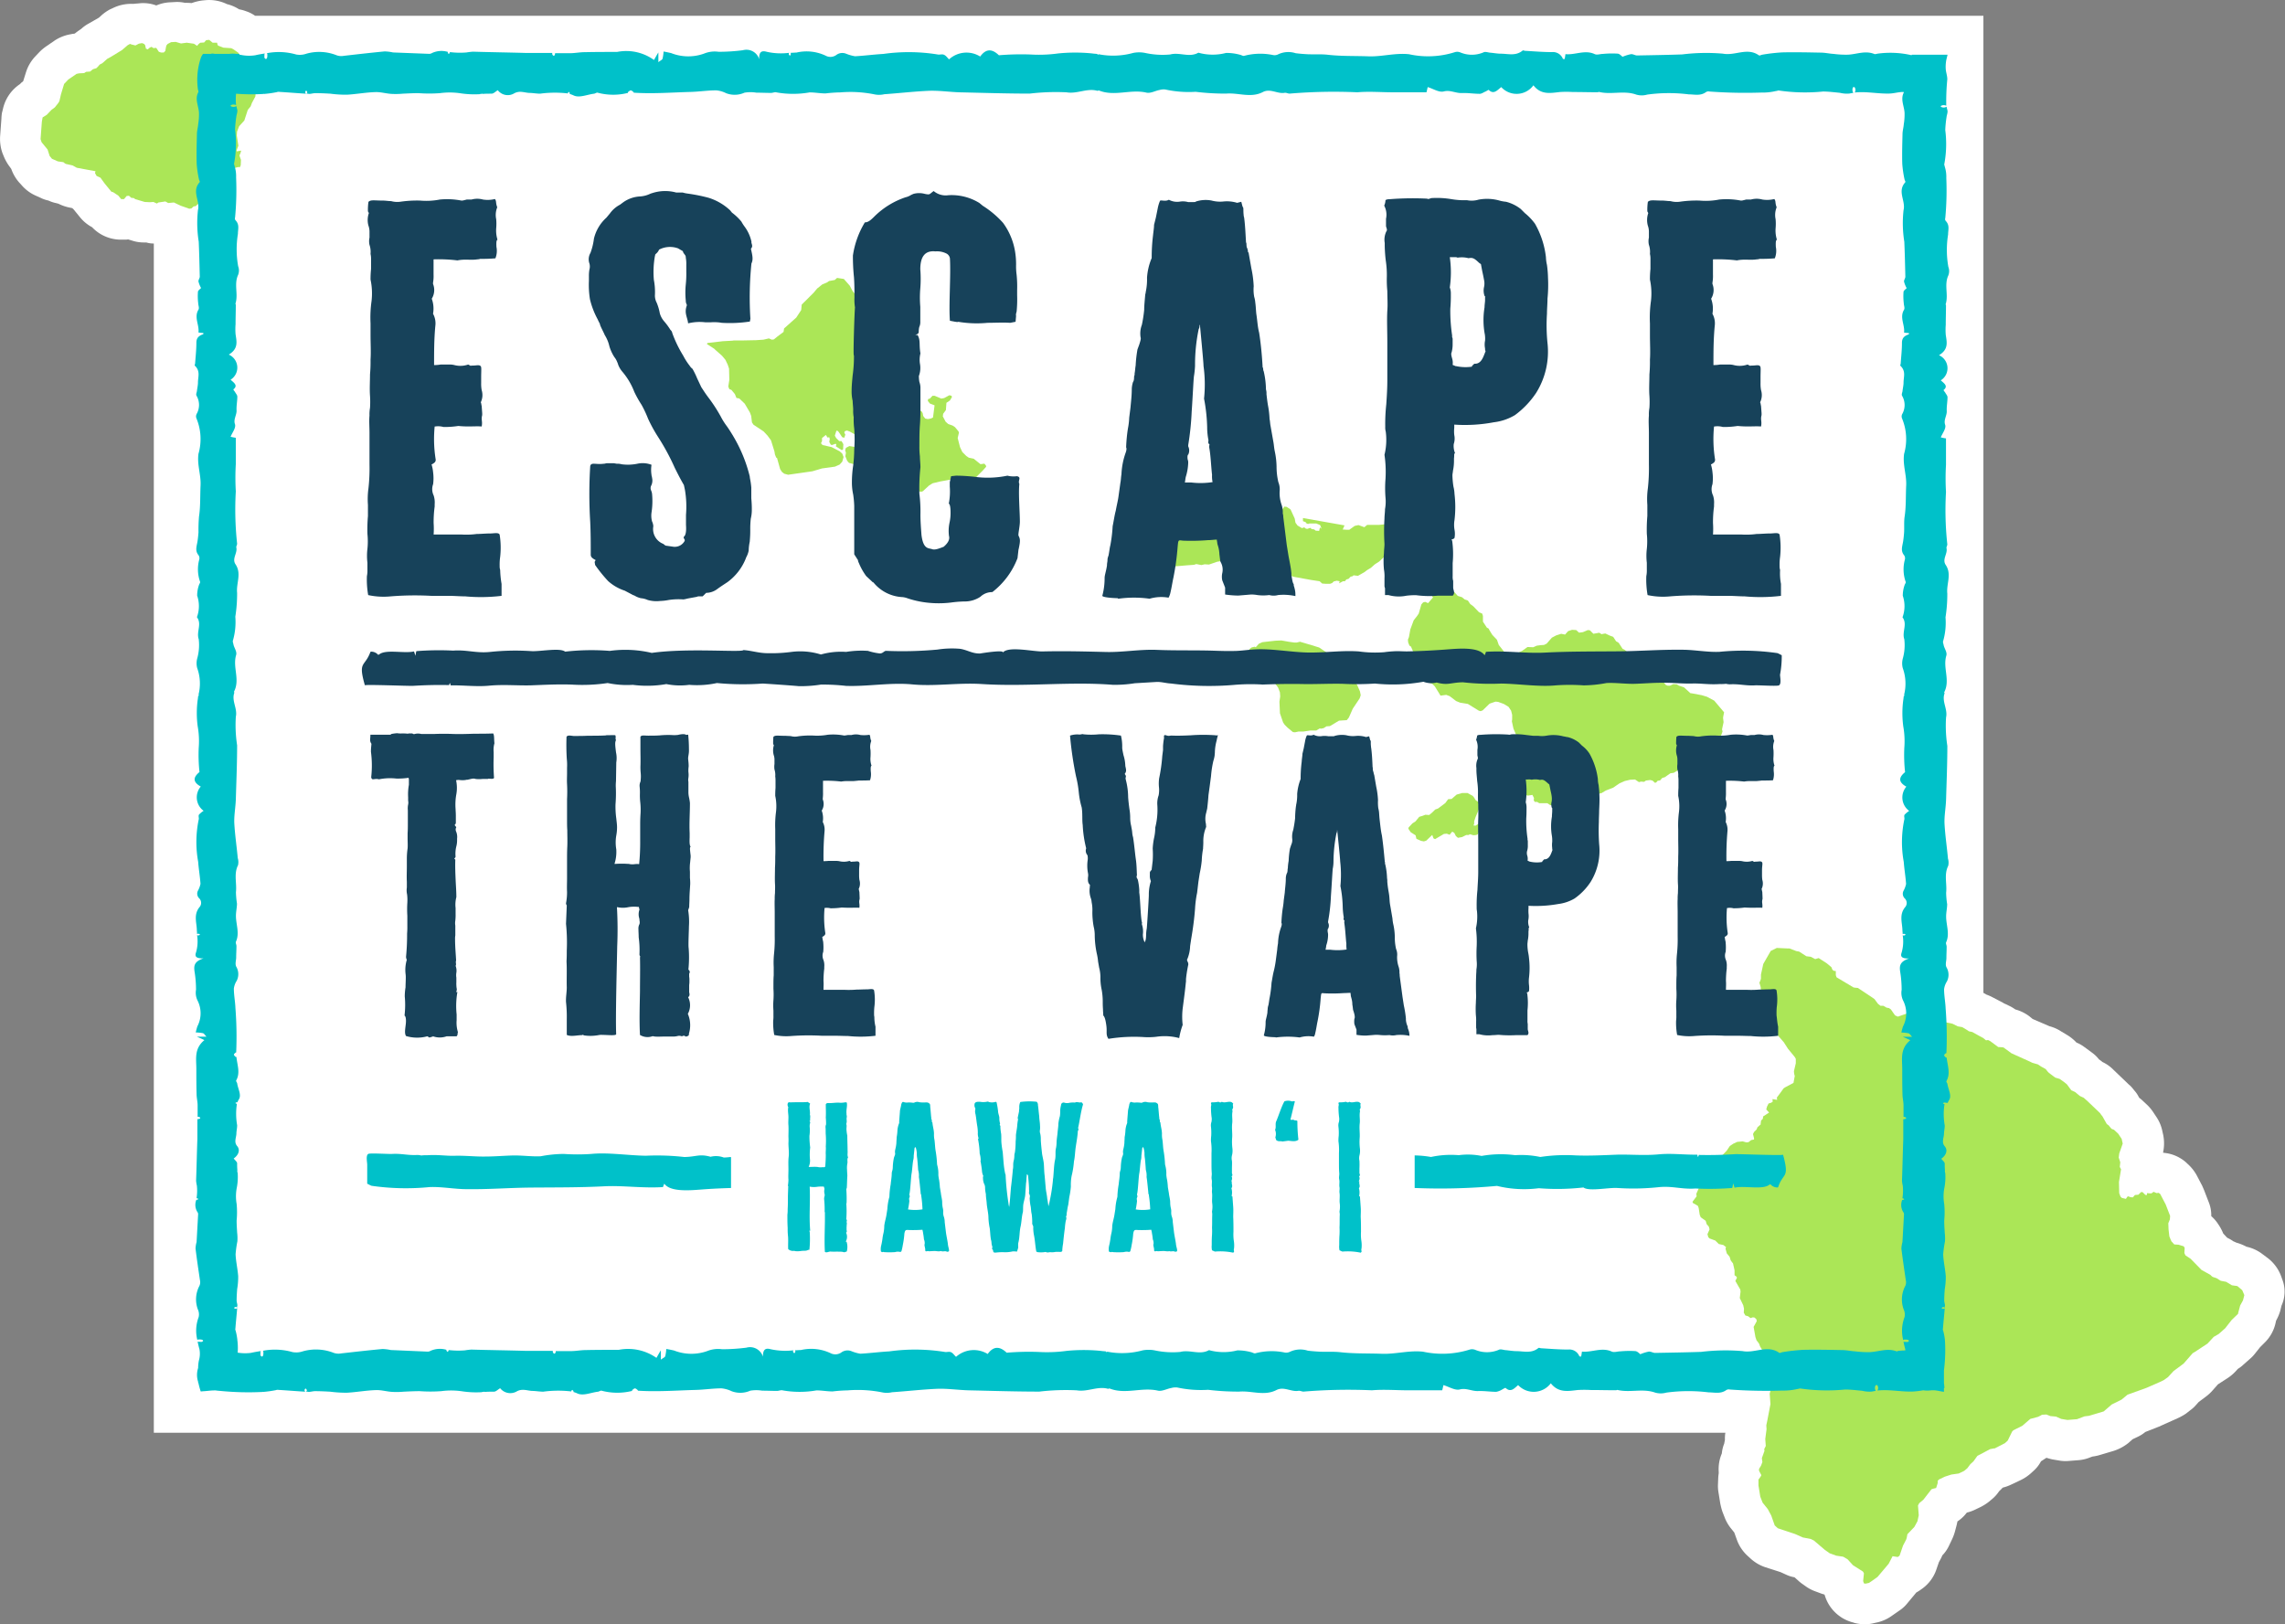<svg id="Logo_-_Color_-_Stroke" data-name="Logo - Color - Stroke" xmlns="http://www.w3.org/2000/svg" width="65.953" height="46.884" viewBox="0 0 65.953 46.884">
  <rect x="0" y="0" width="65.953" height="46.884" fill="#808080" stroke="none"/>
  <path id="Path_1561" data-name="Path 1561" d="M79.334,44.575l-.052-.142a1.167,1.167,0,0,0-.375-.5l-.15-.112a1.155,1.155,0,0,0-.465-.217,1.475,1.475,0,0,0-.3-.12.73.73,0,0,0-.082-.037l-.067-.045-.112-.06-.112-.12a1.358,1.358,0,0,0-.12-.232l-.03-.045a1.1,1.1,0,0,0-.195-.224,1.03,1.03,0,0,0-.082-.426l-.127-.329c-.015-.037-.037-.082-.052-.12l-.157-.3a1.246,1.246,0,0,0-.277-.344l-.03-.03a1.119,1.119,0,0,0-.63-.277.325.325,0,0,1-.037-.007,1.254,1.254,0,0,0,.007-.5l-.03-.135a1.137,1.137,0,0,0-.172-.4l-.1-.15a1.206,1.206,0,0,0-.18-.209l-.12-.112a.793.793,0,0,0-.09-.075l-.022-.037a.8.8,0,0,0-.112-.165l-.067-.082a.647.647,0,0,0-.1-.1l-.5-.479a1.1,1.1,0,0,0-.247-.165l-.015-.007a.849.849,0,0,0-.1-.075.993.993,0,0,0-.2-.194l-.225-.165a.962.962,0,0,0-.225-.127,1.247,1.247,0,0,0-.292-.232l-.15-.09a1.135,1.135,0,0,0-.337-.15l-.487-.209-.1-.082a1.191,1.191,0,0,0-.4-.194,1.168,1.168,0,0,0-.21-.12l-.06-.03c-.022-.007-.045-.022-.067-.03a.007.007,0,0,1-.007-.007l-.315-.165a1.2,1.2,0,0,0-.172-.075l-.09-.052V8.071H20.813a.967.967,0,0,0-.247-.127L20.5,7.921a1.1,1.1,0,0,0-.15-.037A1.138,1.138,0,0,0,20,7.734a1.169,1.169,0,0,0-.637-.112l-.075.007a1.419,1.419,0,0,0-.307.075,1.764,1.764,0,0,0-.195-.007,1,1,0,0,0-.3-.022l-.135.007a1.141,1.141,0,0,0-.39.09l-.022-.007a1.079,1.079,0,0,0-.487-.052l-.09.007c-.022,0-.045.007-.067.007a1.206,1.206,0,0,0-.6.127l-.067.03a1.244,1.244,0,0,0-.24.165l-.082.075-.3.172a1.064,1.064,0,0,0-.21.15l-.052.037a1.52,1.52,0,0,0-.135.1c-.007,0-.022.007-.03.007h-.022l-.075.015a1.194,1.194,0,0,0-.465.187l-.24.165a1.336,1.336,0,0,0-.195.165l-.12.127a1.182,1.182,0,0,0-.262.449l-.082.262L14.067,10l-.045.045a1.164,1.164,0,0,0-.487.711l-.03.12a1.34,1.34,0,0,0-.015.165l-.037.5a1.232,1.232,0,0,0,.067.494l.037.09a1.312,1.312,0,0,0,.18.314l.037.052A1.2,1.2,0,0,0,14,12.88l.075.082a1.151,1.151,0,0,0,.42.307l.165.075a.907.907,0,0,0,.187.06.992.992,0,0,0,.225.075l.06.015a1.269,1.269,0,0,0,.322.112l.075.015c.007.007.022.015.03.022a.007.007,0,0,0,.007.007l.195.239a1.13,1.13,0,0,0,.345.284,1.144,1.144,0,0,0,.877.359h.082a.308.308,0,0,0,.082-.007l.12.037a1.071,1.071,0,0,0,.345.052h.06a.694.694,0,0,0,.217.03V48.973H63.25l-.007.037a1.321,1.321,0,0,0-.007.172l-.022.112-.007.015a1.023,1.023,0,0,0-.06.262,1.153,1.153,0,0,0-.09.531v.045a1.113,1.113,0,0,0-.015.157l-.007.172a1.056,1.056,0,0,0,.015.217l.052.322a2.1,2.1,0,0,0,.06.232l.067.172a1.165,1.165,0,0,0,.187.322l.09.112.075.209a1.155,1.155,0,0,0,.3.456l.09.082a1.18,1.18,0,0,0,.427.254l.442.142.165.075a.894.894,0,0,0,.24.075l.112.1a1.007,1.007,0,0,0,.1.082l.142.1a1.159,1.159,0,0,0,.255.127l.18.067.075.022c0,.007,0,.007.007.015l.022.067a1.15,1.15,0,0,0,.8.725l.045.015a1.305,1.305,0,0,0,.292.037,1.128,1.128,0,0,0,.277-.037l.1-.022a1.177,1.177,0,0,0,.382-.172l.247-.172a1,1,0,0,0,.225-.209l.255-.307a1.048,1.048,0,0,0,.12-.075l.052-.037a1.125,1.125,0,0,0,.412-.568l.067-.194.045-.082a.754.754,0,0,0,.052-.112,1.016,1.016,0,0,0,.2-.292l.082-.172a1.385,1.385,0,0,0,.09-.247l.045-.172c.007-.03.015-.067.022-.1a1.09,1.09,0,0,0,.27-.254,1.248,1.248,0,0,0,.217-.075l.157-.075a1.454,1.454,0,0,0,.255-.157l.09-.075a1.028,1.028,0,0,0,.195-.209l.022-.03a1.386,1.386,0,0,0,.1-.1,1.223,1.223,0,0,0,.232-.082l.3-.142a1.276,1.276,0,0,0,.292-.2l.082-.075a.982.982,0,0,0,.2-.262c.052-.03.1-.067.157-.1.052.015.1.03.165.045l.18.03a1.062,1.062,0,0,0,.307.015l.277-.022a1.112,1.112,0,0,0,.337-.082l.06-.022a1.384,1.384,0,0,0,.187-.037l.427-.127a1.34,1.34,0,0,0,.42-.224l.127-.112.157-.075a1,1,0,0,0,.21-.135l.382-.15a.266.266,0,0,0,.067-.03l.5-.224a1.6,1.6,0,0,0,.225-.127l.127-.1a.841.841,0,0,0,.15-.135l.09-.1.21-.157a1.233,1.233,0,0,0,.18-.165l.165-.187.3-.194a1.336,1.336,0,0,0,.195-.165l.075-.082.007-.007a.87.87,0,0,0,.157-.12l.187-.165a1,1,0,0,0,.15-.157l.142-.179.135-.135a1.129,1.129,0,0,0,.315-.568l.015-.067a1.347,1.347,0,0,0,.12-.284l.037-.15A.969.969,0,0,0,79.334,44.575Z" transform="translate(-13.449 -7.615)" fill="#fff"/>
  <g id="Group_260" data-name="Group 260" transform="translate(1.166 1.151)">
    <g id="polygon39_1_" transform="translate(47.669 26.206)">
      <path id="Path_1562" data-name="Path 1562" d="M667.953,377.05l-.008-.067v-.022l.053-.224v-.127l-.023-.045-.06-.075-.142-.172-.12-.187-.187-.217-.03-.037-.127-.127-.053-.075-.022-.112-.023-.1-.067-.127-.015-.127-.023-.067-.1-.277-.022-.329-.037-.127.022-.045.023-.067v-.12l.067-.307.008-.015.21-.366h.007l.165-.082.322.015h.045l.195.075.083.015.21.135.127.015.127.067.1-.03.232.15.135.112.03.075.038.03.06.008v.12l.022.06.487.292.045.008.082.007.427.284.052.037.1.135.075.06h.082l.09.052.075.015.052.037.12.172.082.037.345-.12h.1l.217.082.1.008.195.1.075-.008.127.008.21.09.21.045.15.075.127.022.127.075.067.045.1.022.2.112.112.06.082.067.06-.008.06.03.232.172.127.007.03.008.225.165.052.022.045.022.367.165.142.067.157.045.09.06.135.075.06.075.037.037.18.135.127.037.127.09.082.067.127.172.112.052.135.112.112.052.112.1.36.344.03.045.037.045.127.224.052.037.082.1.075.03.12.112.1.15.03.135-.1.284-.015.12.045.135-.015.135.037.067-.015.09-.045.277.007.322.037.1.037.037.12.03.038-.06.03-.015.052.022.045.007h.037l.045-.052.015-.015h.008l.09-.008.075-.075h.045l.082.082h.045v-.052l.1.007h.03l.06-.045.09.037.052-.008.037.022.015.015.157.3.127.329-.007.1-.045.112.007.18.023.2.037.09.023.052.082.09.12.007.15.045.03.045-.008.15.03.067.15.1.315.322.255.142.037.037.03.022.112.037.12.075.157.03.165.1.157.022.142.12.06.142-.038.15-.082.15-.06.224v.015l-.187.18-.187.239-.187.165-.142.082-.18.194-.375.247-.052.03-.262.3-.292.217-.157.172-.127.09-.06.03-.39.172-.052.022-.54.194-.172.142-.285.142-.232.2-.2.06-.225.067-.127.015-.217.082-.277.022-.18-.03-.15-.067-.165-.015-.112-.045-.127.007-.053.03-.06.03-.225.06-.232.2-.255.127-.037.037-.128.262-.082.075-.292.15h-.023l-.112.022-.367.194-.112.157-.09.082-.09.12-.09.075-.157.075-.21.03-.187.06-.172.082-.037.037v.067l-.045.142-.09.022-.045.015-.232.3-.12.1-.037.067.022.284-.037.172-.09.165-.2.209-.022.112-.015.045-.09.172-.1.292-.052.037-.15-.022-.112.217-.322.381-.157.112-.09.06-.1.022-.045-.008-.023-.067.023-.224-.03-.052-.285-.18-.157-.172-.127-.075-.2-.03-.142-.052-.045-.015-.142-.1-.315-.269-.09-.045-.232-.045-.225-.1-.45-.15-.045-.015-.09-.082-.1-.284-.1-.187-.15-.187-.067-.172-.052-.322v-.172l.06-.082.023-.045-.067-.127v-.052l.06-.1.037-.1-.015-.112.075-.209-.007-.052.045-.09-.015-.2.037-.284-.007-.112.03-.142.09-.471-.022-.3.06-.232-.15-.591-.06-.067-.075-.1-.022-.09.037-.172-.067-.112-.03-.082-.075-.1-.03-.09-.052-.292.09-.165-.008-.052-.052-.052-.052-.008-.067.022-.068-.052-.052-.015-.03-.008-.045-.082.007-.112-.022-.1-.1-.209.022-.187-.008-.06-.142-.247.045-.09-.008-.03-.06-.045v-.142l-.045-.2-.03-.037-.037-.052-.03-.1-.082-.1-.037-.135.015-.045-.075-.06-.135-.03-.1-.1-.165-.06-.037-.037-.023-.082v-.008l.06-.135-.023-.082-.06-.067-.03-.1-.142-.1-.03-.075-.03-.194-.022-.06-.06-.037-.082-.045-.015-.037.12-.157-.008-.075.067-.15-.022-.135.022-.1.06-.09.165-.127.225-.232.135-.179.03-.03.195-.2.09-.135.1-.067.112-.052.09-.008.067-.007.112.03.06-.008.075-.06.082-.015V378.9l-.03-.12.03-.06.075-.075.022-.06.075-.067.015-.008.015-.12.052-.052.008-.067.172-.112-.082-.09.022-.082.045-.09h0l.075-.022.045-.03-.008-.075.135.022-.008-.067.075-.1.12-.165.045-.03.24-.127.037-.2Z" transform="translate(-665 -373.4)" fill="#abe657"/>
    </g>
    <g id="polygon11_1_">
      <path id="Path_1563" data-name="Path 1563" d="M34.112,23.135l.015.03.157.06.225.015.06.03.142.1.06.1.21.135.022.045-.007.1.075.1-.015.067.037.06.015.1.03.045.067-.022.037.007.015.09v.172l-.037.1-.015.165-.1.187-.037.1-.082.1-.1.307-.15.165-.06.157-.007.112.045.292-.052.142.007.022.127-.022-.022.075-.03.067.045.127-.007.157-.03.06-.03-.015L34.6,26.7l-.082-.022-.037.067-.067.007-.052.052-.12-.007-.1.045.03.03.292-.045.082.007.015.12-.075.015-.052.082-.1.037h-.007l-.03.045-.127.052-.052.1-.082.022.03.09-.015.045-.142.022-.06.09-.06.022-.052.06-.06.015-.052.067-.09.03-.052.052-.06.007-.067.06-.06.007-.255-.09-.187-.09-.165.015-.082-.045-.2.03-.045.03-.1-.045-.1.007-.15-.007-.277-.082-.037-.03-.075-.007-.067-.06-.067.007-.075.09h-.082l-.082-.1-.15-.1-.052-.015-.195-.239-.12-.165-.112-.052-.045-.082.015-.052-.54-.1-.12-.067-.2-.045L29.7,26.56l-.037-.03-.157-.022-.172-.075-.067-.082-.06-.187-.172-.209-.03-.09.037-.5.022-.127.12-.075.135-.142.1-.075.1-.127.03-.052.045-.194.09-.3.12-.127.24-.165.075-.015.142-.007.06-.037.112-.007.082-.067.1-.03.052-.052.037-.045.007-.007.082-.045.135-.12.12-.067.307-.187.165-.142.067-.037.037.015.12.03.1-.052.09-.015.06.022.03.037.022.1.052.022.06-.052.052-.022.052.037.082-.007.075.112.06.022h.082l.045-.045.015-.09.015-.067.037-.045.1-.052.135-.007.15.045.165-.022.21.03.09.06.045-.052.045-.037.112-.007.06-.067L33.872,23l.1.082H34.1Z" transform="translate(-29 -23)" fill="#abe657"/>
    </g>
    <g id="polygon17_1_" transform="translate(24.891 11.002)">
      <path id="Path_1564" data-name="Path 1564" d="M361.13,170.272l-.03-.022v-.037l.082-.112.06.015.037.045-.1.1Z" transform="translate(-361.1 -170.1)" fill="#abe657"/>
    </g>
    <g id="polygon21_1_" transform="translate(25.596 11.787)">
      <path id="Path_1565" data-name="Path 1565" d="M370.522,180.645l-.022-.022.022-.022.022.015Z" transform="translate(-370.5 -180.6)" fill="#abe657"/>
    </g>
    <g id="polygon23_1_" transform="translate(25.828 11.772)">
      <path id="Path_1566" data-name="Path 1566" d="M373.795,180.594l-.172-.015.015-.052-.037-.082.007-.037.06-.007.075.045.067.075v.067Z" transform="translate(-373.6 -180.4)" fill="#abe657"/>
    </g>
    <g id="polygon25_1_" transform="translate(19.21 6.873)">
      <path id="Path_1567" data-name="Path 1567" d="M289.452,115.124l.082.157.1.12v.037l.112.165.037.075.09.052.037.142-.045.12.082.142.082.142.09.09.24.337.067.045.03.067-.03.12.022.052.075.015.045-.082.1.03.142.082.03.045-.008.037.03.015.1.314-.037.112-.12.15-.037-.007-.015.052.06.112-.022.03.022.045.06.045.022.067-.03.127.023.067.045.06.052-.015.008.015.082.022.045.037.075.007.1.179-.037.037.1.127.1.067.037-.045.03.015.03.052.015.082.06.075.075.015.082-.015.067-.03.045-.352-.135-.052-.06-.075.008-.052.052-.015.075-.082h.06l.195.082.082-.015.15-.082.06.015.015.037-.06.1-.1.067-.015.209-.082.112v.03l-.008.037.082.157.075.067.127.045.068.045.1.12.015.037-.037.157.067.262.067.142.112.112.075.052.142.03.195.157.112-.015.045.052.007.037-.1.112-.225.224-.127.12-.067.037-.067.007-.045.135-.127.007-.045-.022-.015-.075.008-.067-.022-.06-.037-.045-.082-.015-.375.067-.217.052-.1.06-.187.172-.06.015-.067-.022-.217.015-.06-.06-.03-.165-.075-.067-.1-.037-.045-.075-.052-.06-.135-.03-.067-.045-.037-.067-.022-.142-.037-.03-.075-.007-.075-.045-.1.007-.045-.052-.007-.045.03-.052-.038-.03-.255.165-.127.12-.052-.007-.067-.06-.172-.007-.142-.037-.052-.06-.052-.127v-.015l.015-.09-.022-.075.022-.067.1-.052.18.03.015-.03-.03-.052.03-.06.075-.157-.015-.045-.045.007-.2-.112-.082-.03-.06.022-.015.037.03.06-.03.09-.06-.015-.1-.15-.038-.037h-.03l-.045.142.037.067.09.09h.067l.052.09-.008.15-.037.022-.172-.112.015-.052-.022-.022-.1.037-.038-.007-.045-.082.015-.082-.015-.052-.052.007-.045-.075-.112.09v.09l-.03.06.045.052.262.06.232.12.075.067.038.1-.038.135-.075.082-.135.06-.375.052-.277.082-.7.1-.112-.03-.067-.052-.052-.082-.09-.322-.022-.007-.037-.09-.015-.09-.1-.322-.1-.135-.112-.12-.292-.194-.045-.067-.022-.187-.037-.1-.15-.254-.157-.15-.082-.015-.045-.112-.1-.12-.06-.022-.03-.075.03-.194-.008-.322-.037-.112-.067-.142-.1-.12-.195-.172-.03-.03-.21-.135.015-.03.195-.022.247-.03.277-.015.045-.007h.277l.337-.007h.015l.225-.015.157-.037.082.037.06-.007.1-.082.18-.135.015-.1.352-.314.142-.217.015-.157.345-.344.1-.12.15-.12.127-.052.067-.045.165-.03.067-.06.195.03Z" transform="translate(-285.3 -114.9)" fill="#abe657"/>
    </g>
    <g id="polygon27_1_" transform="translate(31.637 13.402)">
      <path id="Path_1568" data-name="Path 1568" d="M453.041,202.514l.12.045.067-.03.18-.007.1.03h.352l.435.135.262-.03.4.1.187-.007.06-.075.022-.09.052-.187.09-.127.067.007.112.075.12.262.022.12.06.082.127.075.067-.022.045.037.045.007.082-.03.045.037.067.007.045.037.1.007.023-.1.142.112.082-.052.1.06h.165l.09-.067.2.015h.067l.157-.112.1-.022h.015l.142.052.022.007.082-.067h.345l.157-.015.082.03.038.052-.052.1.18.082.18-.067.037.045-.037.135-.322.449-.262.247-.127.082-.112.1-.112.067-.067.052-.142.082-.052.03-.127-.015-.037.03-.045.007-.067.067-.06.015-.022.03-.022.022h-.052l-.112.06.015-.06-.082-.015-.09.022-.045.045-.06.022h-.127l-.1-.007-.075-.067-.247-.037-.495-.09-.3-.1-.008.015-.247-.082-.157-.082-.225-.06-.12-.09-.142-.03-.142-.06-.322-.015h-.015l-.03.015-.112-.045-.06.045-.33.052-.24.082-.127-.007-.09.022-.038-.007-.112-.022-.067.022-.21.015-.517.045-.427-.03-.337-.03-.06-.007-.06-.022-.052-.052v-.052l.075-.1.03-.052.022-.179.022-.06.067-.045.022-.067.022-.067.142-.2.082-.007.06-.052.142-.12.06-.1.015-.045.008-.1v-.172l-.06-.09-.075-.052-.007-.045.03-.06.045-.007.12.052.285.045.12-.03.157.03.1.127.06.03.382.045Z" transform="translate(-451.1 -202.2)" fill="#abe657"/>
    </g>
    <g id="polygon31_1_" transform="translate(34.852 17.336)">
      <path id="Path_1569" data-name="Path 1569" d="M494.794,254.808l.172-.007.09.015.12.022.157.022h.082l.09-.022.337.1.217.067.2.135.15.15.232.194.1.082.187.217.225.3.082.187.022.112-.03.09-.2.3-.112.254-.06.075-.225.015-.262.157-.1.007-.082.052-.075.015-.037-.007-.1.06h-.172l-.2.03h-.142l-.1.022-.06-.007-.037-.03-.12-.1-.082-.082-.045-.067-.09-.262-.007-.157-.008-.179.022-.15-.008-.12-.052-.135-.217-.3-.1-.067-.382-.194-.127-.15-.052-.135.015-.157.037-.112.06-.045.09-.022.03.015.09-.1.1-.045.127-.015Z" transform="translate(-494 -254.8)" fill="#abe657"/>
    </g>
    <g id="polygon33_1_" transform="translate(42.527 21.121)">
      <path id="Path_1570" data-name="Path 1570" d="M596.4,305.46v-.06l.075.037-.008.022Z" transform="translate(-596.4 -305.4)" fill="#abe657"/>
    </g>
    <g id="polygon35_1_" transform="translate(39.461 15.938)">
      <path id="Path_1571" data-name="Path 1571" d="M556.235,236.257l-.037-.052.045-.052.075-.007.1.037.1-.052.1.052.067-.067.165-.015.1.112.12.037.082.067.09.03.067.1.09.067.165.172.09.037.022.067h0v.165l.112.172.053.03.022.045.083.135.135.142.052.15.165.209.052.037.052.007.247-.022h.03l.127-.06.157-.112.165.007.1-.045.112-.015.1-.007.075-.037.15-.172.127-.067.142-.045.112.022.09-.1.112-.037.12.007.082.075.112-.015.142-.06.06.007.1.1.172-.03.008.007.06.037.015-.007.09-.015.127.06.1.037.083.127.075.045.112.172.06.03.18.15.127.179.15.1.067.12.06.015.172-.045.06.06.1.015.06.075.06.194.052.03.1.12.037.015.015.007h.067l.1-.045.1.007.06.037.15.052.18.165.052.007.277.052.15.045.21.112.285.337-.023.112-.007.052.015.12-.045.209.015.06-.045.127.015.067-.06.09-.15.224-.075.06-.052.022-.112.037-.075.052-.15.2-.06.112-.008.015-.06.037-.2.06h-.06l-.068-.052h-.037l-.075.06-.135.082-.1.015-.158.112-.075.022-.067.075h-.022l-.045.007-.037.045-.037.015-.075-.067-.068-.015-.12.015-.052.037-.09-.007-.06.015-.112-.075-.142.007-.157.037-.15.067-.187.127-.195.075-.03.015-.112.067-.12.022-.068.052-.1.022-.112.09-.075.022-.15.007-.15-.022-.1.007-.075.037-.045.03-.09-.022-.075.037-.1.007-.135.052-.075.007-.09-.06H559.3l-.06-.037h-.068l-.03-.045.007-.067-.045-.09-.142.022-.075-.037-.1-.15.008-.037.015-.067-.023-.067-.067-.142-.075-.075.09-.12.03-.067.008-.187-.045-.209.015-.165-.008-.037-.052-.277-.127-.3-.045-.209.008-.052v-.135l-.03-.12-.075-.112-.135-.082-.165-.06-.075-.007-.112.037-.06.022-.2.194-.06.022-.052-.015-.315-.194-.225-.037-.112-.045-.187-.142-.1-.037-.165.022-.045-.075-.12-.194-.068-.067-.09-.037-.03-.052-.082-.127-.2-.172-.067-.112-.037-.209-.053-.1.008-.112-.067-.157-.045-.03-.037-.09-.008-.082.03-.075.038-.209v-.007l.1-.269.1-.127.045-.067.075-.262.052-.06.06-.015.082.037Z" transform="translate(-555.5 -236.1)" fill="#abe657"/>
    </g>
    <g id="polygon37_1_" transform="translate(39.484 21.741)">
      <path id="Path_1572" data-name="Path 1572" d="M557.194,313.745l.157-.045h.157l.15.082.037.045.045.075.083.06.037.06-.023.142-.1.239-.037.112v.075l-.022.045.06.007.083-.052h.03l.045.06.06-.022.008.045-.023.06-.1.082-.037.075-.045.022-.082.007-.1-.03-.038.022h-.068l-.12.06-.12.022-.06-.052-.045-.09-.06-.037-.075.09-.082-.03-.083.007-.255.15-.045-.022-.037-.1-.172.165-.068.022-.082-.015-.135-.06-.023-.1-.142-.09-.067-.1.007-.037.112-.12.083-.052.112-.135.1-.03.075-.03.112.007.09-.075.082-.082.083-.03.21-.157.082-.112.1-.007Z" transform="translate(-555.8 -313.7)" fill="#abe657"/>
    </g>
    <g id="polyline41_1_" transform="translate(36.441 13.806)">
      <path id="Path_1573" data-name="Path 1573" d="M516.4,207.809l-.068.157.045-.007.082.1.09.09.075.007-.052.037v.03l.015.015v.022l-.015.022-.015.06.008.03-.187.022-.075-.022-.082-.112-.1-.2-.03-.015-.007-.052-.075.075-.045.007-.06-.03-.075-.052H515.8l-.052-.06-.015-.007-.007-.052-.03-.075-.112-.045h-.195l-.045.015-.06-.03v-.022l-.083-.03v-.09" transform="translate(-515.2 -207.6)" fill="#abe657"/>
    </g>
  </g>
  <g id="Group_263" data-name="Group 263" transform="translate(10.448 5.518)">
    <path id="Path_1574" data-name="Path 1574" d="M193.826,258.124c-.037-.015-.082-.045-.127-.06a6.934,6.934,0,0,0-1.671-.037c-.352.015-.72-.06-1.072-.06-.637-.007-1.184.037-1.8.045-.712.007-1.439,0-2.159.037-.54.03-1.109-.06-1.709-.022-.007.037-.03.075-.037.1-.165-.247-.749-.194-1.049-.172-.382.03-.8.052-1.192.06-.1,0-.187-.007-.292-.007a3.168,3.168,0,0,0-.367.03,3.362,3.362,0,0,1-.727-.022c-.5-.037-1.012.045-1.521.03-.472-.015-1-.112-1.462-.09-.195.007-.36.037-.562.045-.247.007-.45,0-.69-.008-.525-.015-1.057,0-1.589-.022-.51-.022-1,.075-1.5.06-.615-.015-1.192-.03-1.806-.015-.277.007-1-.165-1.154.037.075-.1-.652.022-.652.022-.225.007-.36-.1-.577-.135a2.708,2.708,0,0,0-.652.022,10.963,10.963,0,0,1-1.484.037c-.06,0-.09.075-.18.075a1.77,1.77,0,0,1-.345-.075,2.822,2.822,0,0,0-.63.03,2.13,2.13,0,0,0-.727.075,2,2,0,0,0-.847-.075,4.408,4.408,0,0,1-.7.037c-.24,0-.457-.075-.69-.09-.03.075-1.6-.067-2.646.082A3.306,3.306,0,0,0,160,258a6.7,6.7,0,0,0-1.289.022c-.15-.12-.72,0-.974-.015a6.963,6.963,0,0,0-1.184.022c-.4.045-.682-.067-1.072-.037a8.413,8.413,0,0,0-1.064.015.459.459,0,0,0-.022.135.8.8,0,0,1-.045-.127c-.277.067-.8-.067-1,.082-.015.007-.03.022-.037.015a.269.269,0,0,0-.217-.09c0,.007,0,.007-.008.015-.165.441-.36.247-.157.957-.007-.03,1.289.022,1.387.015.367-.022.675-.03,1.049-.022-.007-.03.022-.052.022-.067,0,.022.015.045.015.075.375-.007.757.045,1.124.008.412-.037.772,0,1.184-.008.39-.015.809-.037,1.192-.022a4.95,4.95,0,0,0,1.034-.045,2.711,2.711,0,0,0,.727.052,3.182,3.182,0,0,0,.967-.022,2,2,0,0,0,.66.022,2.713,2.713,0,0,0,.8-.052,7.889,7.889,0,0,0,1.319.015c.15.007.9.06,1.042.075a3.653,3.653,0,0,0,.637-.045,5.851,5.851,0,0,1,.727.037c.622.022,1.267-.1,1.889-.045.667.067,1.342-.052,2.031-.008,1.267.082,2.556-.075,3.778.022a3.6,3.6,0,0,0,.637-.045l.622-.037c.15-.007.27.037.427.045a8.543,8.543,0,0,0,1.851.037,5.609,5.609,0,0,1,.794-.007c.39-.015.757-.022,1.147-.015s.772-.015,1.154-.007a7.94,7.94,0,0,0,.937-.007,5.012,5.012,0,0,0,1.4-.052.643.643,0,0,0,.382.022c.33.09.4,0,.757-.007a6.991,6.991,0,0,0,1.109.037c.51.008,1.094.1,1.574.052a5.742,5.742,0,0,1,.8,0,3.643,3.643,0,0,0,.66-.067c.247-.015.562.03.824.022s.517-.03.764-.03c.292-.007.585.03.892.022.27-.007.472.037.8.015a1.112,1.112,0,0,0,.172-.007.513.513,0,0,0,.112.015c.277-.015.45.045.727.03.1-.007.637.03.69,0,.075-.045.03-.239.03-.307A2.825,2.825,0,0,0,193.826,258.124Z" transform="translate(-152.847 -244.729)" fill="#17425a"/>
    <g id="Group_261" data-name="Group 261" transform="translate(0.139)">
      <path id="Path_1575" data-name="Path 1575" d="M158.59,95.421v.344a4.929,4.929,0,0,1-1.049.015c-.157,0-.315-.015-.48-.015h-.5a8.687,8.687,0,0,0-1.169.015,2.1,2.1,0,0,1-.652-.037,2.6,2.6,0,0,1-.037-.546.787.787,0,0,0,.015-.187v-.2a1.683,1.683,0,0,1,0-.4,2.1,2.1,0,0,0,0-.434,4.6,4.6,0,0,1,.015-.516V93.14a2.247,2.247,0,0,1,.015-.479,5.17,5.17,0,0,0,.03-.688v-.912c0-.172-.015-.344,0-.5a1.057,1.057,0,0,1,.015-.224,2.633,2.633,0,0,0,0-.344c-.015-.209,0-.411,0-.621a3.983,3.983,0,0,0,.015-.426c.015-.224,0-.464,0-.7V87.9a3.415,3.415,0,0,1,.03-.651,1.916,1.916,0,0,0-.03-.613,2.751,2.751,0,0,1,.015-.307v-.292a.6.6,0,0,0-.015-.142.623.623,0,0,0-.03-.262.485.485,0,0,1,0-.209v-.157a.516.516,0,0,0-.03-.187.615.615,0,0,1,.015-.374c-.015.015,0,0-.03-.037a1.579,1.579,0,0,1,.015-.277c.067-.067.172-.037.412-.037.09,0,.157.015.24.015a.678.678,0,0,0,.292.015,3.357,3.357,0,0,1,.547-.03,2.037,2.037,0,0,0,.57-.03,2.161,2.161,0,0,1,.622.03.242.242,0,0,0,.09-.015c.03,0,.037-.015.082-.015h.12a.613.613,0,0,1,.33,0,.866.866,0,0,0,.345-.015c.052.067.015.1.067.239a.591.591,0,0,0-.03.344,1.5,1.5,0,0,1,0,.262.9.9,0,0,0,.037.329c-.03.015-.037.067-.03.209a.578.578,0,0,1-.03.329,4.151,4.151,0,0,1-.435.015.322.322,0,0,1-.09.015c-.187.03-.345-.015-.57.03a4.507,4.507,0,0,0-.69-.03v.434a1.1,1.1,0,0,1-.015.239v.037a.474.474,0,0,1-.037.426.833.833,0,0,1,.037.434.571.571,0,0,1,.067.344c-.037.381-.037.755-.037,1.137a1.007,1.007,0,0,0,.187-.015h.255a.512.512,0,0,1,.142.015.686.686,0,0,0,.4-.015c.082.037.037.037.12.03.135,0,.187-.03.24.015.03.03.015.135.015.322v.172a.987.987,0,0,0,.015.2.482.482,0,0,1-.03.359c.015-.015.015.037.03.1l.015.209v.052c-.037.142.015.172-.015.329-.187-.015-.375.015-.675-.015a2.613,2.613,0,0,1-.427.03.573.573,0,0,0-.24-.015h-.015a3.7,3.7,0,0,0,.03.957c0,.067-.03.09-.12.142,0,.015.015.03.015.052a1.04,1.04,0,0,1,.03.172,1.318,1.318,0,0,1,0,.344.415.415,0,0,0,.015.322.64.64,0,0,1,.03.254v.067a3.354,3.354,0,0,0-.03.479,2.407,2.407,0,0,1,0,.329h.794a2.263,2.263,0,0,0,.45-.015c.12,0,.255-.015.4-.015.09,0,.24-.037.262.037a2.374,2.374,0,0,1,.015.636,1.535,1.535,0,0,0-.015.262.371.371,0,0,0,.015.12A2.766,2.766,0,0,0,158.59,95.421Z" transform="translate(-154.7 -84.083)" fill="#17425a"/>
      <path id="Path_1576" data-name="Path 1576" d="M241.936,93.217a.622.622,0,0,0-.2-.052.629.629,0,0,1-.142-.052c-.052-.03-.067-.037-.067-.03l-.255-.135a1.342,1.342,0,0,1-.48-.277,4.2,4.2,0,0,1-.375-.464l-.015-.09.03-.052c-.1-.052-.142-.09-.142-.157,0-.322,0-.621-.015-.942a12.9,12.9,0,0,1,0-1.615c.03-.12.157-.037.382-.067.052,0,.067-.015.1-.015h.2l.09.015a.394.394,0,0,1,.135.015,1.365,1.365,0,0,0,.45-.015.713.713,0,0,1,.412.03.935.935,0,0,0,0,.292c0,.03.015.052.015.082a.332.332,0,0,1-.03.239.165.165,0,0,0,0,.12.38.38,0,0,1,.03.1,2.178,2.178,0,0,1-.015.546.647.647,0,0,0,.015.254.387.387,0,0,1,.037.142.46.46,0,0,0,.255.494c.037.015.037.015.052.03.037.03.052.037.067.037l.21.03a.324.324,0,0,0,.322-.172v-.03c-.03-.052-.03-.052-.03-.082.052-.037.082-.135.067-.344v-.292a2.868,2.868,0,0,0-.03-.718l-.03-.142c-.09-.157-.142-.254-.262-.494a6.659,6.659,0,0,0-.48-.89,4.315,4.315,0,0,1-.292-.531,3.324,3.324,0,0,0-.187-.4,3.2,3.2,0,0,1-.21-.374,2,2,0,0,0-.345-.583.687.687,0,0,1-.12-.2.522.522,0,0,0-.03-.082.541.541,0,0,0-.082-.142,1.231,1.231,0,0,1-.142-.307,1.052,1.052,0,0,0-.135-.329c-.037-.09-.1-.2-.135-.292,0-.037-.03-.067-.067-.157a2.378,2.378,0,0,1-.225-.583,2.621,2.621,0,0,1-.03-.531v-.142a1.043,1.043,0,0,1,.015-.187.318.318,0,0,0,0-.172.365.365,0,0,1,.03-.307,1.827,1.827,0,0,0,.1-.411,1.185,1.185,0,0,1,.36-.606l.1-.12a.834.834,0,0,1,.292-.254l.09-.067a.919.919,0,0,1,.5-.172.8.8,0,0,0,.262-.067.5.5,0,0,1,.082-.03,1.206,1.206,0,0,1,.69-.015h.187a.886.886,0,0,0,.142.03,5,5,0,0,1,.6.12,1.606,1.606,0,0,1,.637.374c0,.015.03.03.037.052a1.558,1.558,0,0,1,.277.262,1.176,1.176,0,0,0,.09.142,1.137,1.137,0,0,1,.2.434v.037c.03.09.03.12-.015.172.052.224.067.314.015.426a9.71,9.71,0,0,0-.03,1.593l-.015.082a3.861,3.861,0,0,1-.809.037,1.294,1.294,0,0,0-.322-.015H243.6a1.4,1.4,0,0,0-.5.03c-.015-.172-.12-.292-.037-.516a.08.08,0,0,0-.015-.052.263.263,0,0,1-.015-.09,2.3,2.3,0,0,1,0-.464,3,3,0,0,0,.015-.374v-.2a.918.918,0,0,0-.015-.2.111.111,0,0,0-.015-.067c-.037-.052-.067-.082-.067-.12l-.142-.082a.683.683,0,0,0-.547.037.292.292,0,0,1-.09.12c-.037.037-.015.03-.03.067a2.621,2.621,0,0,0-.03.688,1.847,1.847,0,0,1,.03.449.446.446,0,0,0,.052.209,1.512,1.512,0,0,1,.09.307.6.6,0,0,0,.12.224,1.871,1.871,0,0,1,.187.254.143.143,0,0,1,.052.09,3.517,3.517,0,0,0,.315.651,1.83,1.83,0,0,0,.187.292.33.33,0,0,0,.082.09,2.4,2.4,0,0,1,.135.277l.12.254c.067.1.1.157.2.292a4.413,4.413,0,0,1,.36.553,1.961,1.961,0,0,0,.157.254c.067.09.142.209.2.307a4.239,4.239,0,0,1,.48,1.167.842.842,0,0,0,.015.1,2.083,2.083,0,0,1,.03.224v.307c.015.172.015.254.015.314a1.078,1.078,0,0,1-.03.277,2.776,2.776,0,0,0-.015.322c0,.09,0,.157-.015.344a1.315,1.315,0,0,0-.03.254.69.69,0,0,1-.067.187.12.12,0,0,0-.015.037,1.559,1.559,0,0,1-.532.688c-.1.067-.187.12-.307.209a.538.538,0,0,1-.307.1l-.1.1c-.142,0-.135,0-.172.015l-.2.037c-.09.015-.12.03-.187.037a1.92,1.92,0,0,0-.412.015,1.571,1.571,0,0,1-.255.03A.938.938,0,0,1,241.936,93.217Z" transform="translate(-233.826 -81.415)" fill="#17425a"/>
      <path id="Path_1577" data-name="Path 1577" d="M346.219,91.347c.052.1.052.157,0,.4v-.015l-.03.262a2.247,2.247,0,0,1-.727.98.493.493,0,0,0-.345.135.813.813,0,0,1-.465.135,3.435,3.435,0,0,0-.375.03,2.9,2.9,0,0,1-.57.015,2.749,2.749,0,0,1-.69-.135.542.542,0,0,0-.172-.037,1.146,1.146,0,0,1-.824-.434v.015l-.2-.187a1.791,1.791,0,0,1-.21-.374.381.381,0,0,1-.03-.082l.015.015-.12-.187V90.487a2.969,2.969,0,0,0-.03-.329,1.622,1.622,0,0,1-.037-.359,3.18,3.18,0,0,1,.037-.479,4.257,4.257,0,0,0,.03-.464,3.986,3.986,0,0,0,0-.6,1.964,1.964,0,0,1-.015-.329.952.952,0,0,1-.015-.209c0-.09-.015-.187-.015-.262a1.182,1.182,0,0,1-.03-.292c0-.142.015-.292.03-.449a3.938,3.938,0,0,0,.037-.583c-.03.135.015-1.249.03-1.376a1.294,1.294,0,0,1-.015-.277c0-.2,0-.4-.015-.6a5.743,5.743,0,0,1-.03-.621,2.552,2.552,0,0,1,.345-.957c.09,0,.157-.052.277-.172a2.328,2.328,0,0,1,.9-.553.478.478,0,0,0,.157-.067l.067-.03a.613.613,0,0,1,.33,0c.157.03.12.015.255-.082a.539.539,0,0,0,.427.12,1.527,1.527,0,0,1,.892.224l.1.082a2.749,2.749,0,0,1,.585.494,1.927,1.927,0,0,1,.345.823,2.3,2.3,0,0,1,.03.381,1.808,1.808,0,0,0,.015.292,3.4,3.4,0,0,1,.015.449V84.4a3.609,3.609,0,0,1-.015.479c-.03.09-.015.12-.015.12l-.015.172-.157.03c-.21-.015-.427,0-.652,0a3.24,3.24,0,0,1-.847-.03c-.03.015-.052,0-.082,0l-.157-.03c-.037-.434.03-1.309,0-1.8a.188.188,0,0,0-.09-.135.6.6,0,0,0-.33-.067c-.292-.03-.435.142-.435.516a3.4,3.4,0,0,1,0,.553,3.142,3.142,0,0,0,0,.531v.426a.337.337,0,0,1-.03.157.565.565,0,0,0-.015.142c0,.052-.052.067-.1.09h.067c.09.157.037.262.082.531a.757.757,0,0,0-.015.292.664.664,0,0,1-.03.359.951.951,0,0,0,.015.172.5.5,0,0,1,.03.187v.449c0,.2,0,.411-.015.606s-.015.4-.015.6a2.1,2.1,0,0,0,.015.307c0,.1.015.209.015.314a5.669,5.669,0,0,0-.03.77,4.052,4.052,0,0,1,.03.6c0,.187.015.381.03.583.052.426.21.374.307.411s.277-.052.33-.067c.12-.1.187-.209.157-.314a1.144,1.144,0,0,1,.015-.381,1.291,1.291,0,0,0,.03-.307c0-.172-.03-.254-.052-.239a1.823,1.823,0,0,0,.03-.5V89.8l.038-.172.142-.015c.187,0,.36.015.517.03a2.791,2.791,0,0,0,.967-.03.731.731,0,0,0,.277.015c.142.037.015.12.067.224-.03.262.015.823.015,1.084C346.257,91.085,346.2,91.31,346.219,91.347Z" transform="translate(-327.407 -81.4)" fill="#17425a"/>
      <path id="Path_1578" data-name="Path 1578" d="M443.569,96.05a1.607,1.607,0,0,0-.5-.03.479.479,0,0,1-.255,0,1.312,1.312,0,0,1-.345,0,.967.967,0,0,0-.187-.015l-.36.03H441.9a2.918,2.918,0,0,1-.36-.03v-.2l-.082-.209a.483.483,0,0,1,0-.209.448.448,0,0,0-.052-.329c-.015-.067-.015-.1-.03-.209a1.01,1.01,0,0,0-.03-.209l-.03-.1c0-.037-.015-.082-.015-.12-.082,0-.157.015-.255.015a6.085,6.085,0,0,1-.72.015c-.142-.015-.135-.037-.157.187a7.426,7.426,0,0,1-.12.875c-.03.135-.052.292-.09.449a.458.458,0,0,1-.052.135,1.19,1.19,0,0,0-.547.03,3.272,3.272,0,0,0-.9,0c-.037-.015-.015-.015,0-.015-.09,0-.435-.015-.465-.067a1.961,1.961,0,0,0,.067-.516c0-.082.038-.172.068-.359,0-.082.015-.1.015-.157s.015-.09.03-.135c.03-.157.03-.209.052-.292a4.14,4.14,0,0,0,.067-.553c.03-.142.052-.307.09-.449.037-.2.067-.307.082-.434l.052-.374c.015-.067.015-.157.03-.239a2.1,2.1,0,0,1,.12-.621c.03-.082.03-.135.015-.157a4.483,4.483,0,0,1,.052-.546,2.04,2.04,0,0,0,.037-.314l.037-.292c.015-.172.037-.344.037-.531a.729.729,0,0,1,.037-.209c.015-.015.03-.052.03-.157a.189.189,0,0,0,.015-.09c.015-.067.015-.142.03-.224a3.68,3.68,0,0,1,.052-.464l.052-.142c.038-.12.052-.172.038-.209a.705.705,0,0,1,.037-.359,3.757,3.757,0,0,0,.067-.434c0-.12.015-.254.03-.434,0-.015.015-.052.015-.082a1.712,1.712,0,0,0,.037-.411,1.746,1.746,0,0,1,.135-.568,5.193,5.193,0,0,1,.038-.651c.015-.142.03-.224.03-.307l.052-.209.053-.262a1.06,1.06,0,0,1,.067-.224c.03-.03.157.03.255-.03a.507.507,0,0,0,.33.052.554.554,0,0,1,.225.015h.142c.067,0,.067,0,.082-.015a.915.915,0,0,1,.45-.03.957.957,0,0,0,.33.03,1.014,1.014,0,0,1,.412.037l.12-.03.037.142c.037.03.015.09.03.224a.326.326,0,0,0,.015.09c.03.224.038.449.052.666a.19.19,0,0,0,.015.082c0,.09.015.135.015.12a.357.357,0,0,1,.03.135h.015l.082.464a3.043,3.043,0,0,1,.067.516,1.151,1.151,0,0,0,.015.307.713.713,0,0,1,.03.157c.015.1.015.172.03.329.03.187.037.374.082.546.052.329.082.666.1.98,0,.015,0,.03.015.037,0,.067.015.1.015.09a2.425,2.425,0,0,1,.067.531.39.39,0,0,1,.015.135c.015.135.03.262.052.374a2.67,2.67,0,0,1,.037.344c.015.067.015.142.03.209l.082.464c.015.082.015.142.037.254a2.287,2.287,0,0,1,.053.449,1.971,1.971,0,0,0,.052.449.553.553,0,0,1,.037.262,1.016,1.016,0,0,0,.053.381.668.668,0,0,1,.037.262.291.291,0,0,1,.015.1l.1.808.052.322c.03.157.067.329.082.494v.052c.03.172.037.224.067.262a.191.191,0,0,0,.015.082C443.569,95.916,443.569,95.953,443.569,96.05Zm-2.391-3.291a.82.82,0,0,1-.015-.209c-.03-.262-.037-.546-.082-.793v-.052c.015-.03,0-.03.03,0-.052-.067-.067-.067-.052-.142v-.015a1.927,1.927,0,0,1-.037-.374,4.982,4.982,0,0,0-.09-.823,3.921,3.921,0,0,0-.015-.942c0-.12-.1-1.129-.1-1.152s0-.03-.015-.037v.03c0,.067-.03.09-.03.12a5.013,5.013,0,0,0-.1,1.032,2.5,2.5,0,0,1-.03.292c-.015.082-.038.636-.067,1.032a8,8,0,0,1-.1.965v.037a.269.269,0,0,1,0,.239c-.015,0-.03.052-.015.142a.221.221,0,0,1,.015.09,1.518,1.518,0,0,1-.067.4c-.015.052-.015.1-.03.172h.187A2.258,2.258,0,0,0,441.178,92.76Z" transform="translate(-416.766 -84.361)" fill="#17425a"/>
      <path id="Path_1579" data-name="Path 1579" d="M546.3,95.393h-.1v-.2a.175.175,0,0,1-.015-.082v-.2a1.1,1.1,0,0,0-.015-.254,2.491,2.491,0,0,1,0-.479c0-.09.015-.172.015-.262a6.065,6.065,0,0,1,0-.74c0-.082.015-.172.015-.262a1.186,1.186,0,0,0,.015-.329,3.405,3.405,0,0,1,0-.553,3.429,3.429,0,0,0-.03-.688,1.824,1.824,0,0,0,.037-.666.457.457,0,0,1-.015-.142,5.135,5.135,0,0,1,.03-.651c.015-.224.03-.449.03-.688v-1.1c0-.322-.015-.651,0-.912.015-.187,0-.381,0-.568a3.318,3.318,0,0,1-.015-.381,2.737,2.737,0,0,0-.03-.5,4.2,4.2,0,0,1-.03-.426v-.082a.551.551,0,0,1,.052-.344c.015-.015.015-.037,0-.09a.175.175,0,0,1-.015-.082v-.18a.564.564,0,0,0-.052-.381.43.43,0,0,0,.037-.157c.03-.03.12-.03.135-.03a8.5,8.5,0,0,1,1.064-.015c.037.015.037.015.12-.015a2.513,2.513,0,0,1,.585.03,2.282,2.282,0,0,0,.292.03h.157a.693.693,0,0,0,.33-.015,1.324,1.324,0,0,1,.622.03,1.044,1.044,0,0,0,.172.03,1.139,1.139,0,0,1,.427.209l.12.12a1.6,1.6,0,0,1,.292.307,2.521,2.521,0,0,1,.315.965,1.146,1.146,0,0,0,.03.224,3.15,3.15,0,0,1,.03.374,3.991,3.991,0,0,1-.015.6c0,.142-.015.292-.015.434a5.058,5.058,0,0,0,.015.845,2.244,2.244,0,0,1-.33,1.443,2.548,2.548,0,0,1-.607.636,1.538,1.538,0,0,1-.615.209,4.471,4.471,0,0,1-1.139.067v.09a.98.98,0,0,0,0,.209.5.5,0,0,1-.015.262.553.553,0,0,0,.037.262c-.037.03-.015.03-.03.157V91.5a1.392,1.392,0,0,1-.03.307c0,.037-.015.082-.015.135a2.451,2.451,0,0,0,.03.322,1.007,1.007,0,0,1,.03.209,3.183,3.183,0,0,1,0,.755.821.821,0,0,0,0,.277.641.641,0,0,1,0,.239.1.1,0,0,1-.068.037c-.037.03,0,.03,0,.037a2.818,2.818,0,0,1,.015.651v.381a.391.391,0,0,0,.015.135v.187c0,.082.067.157-.015.239h-.435a2.9,2.9,0,0,1-.622-.015,2.137,2.137,0,0,0-.277.015A1.107,1.107,0,0,1,546.3,95.393Zm2.481-6.679c.21.015.262-.224.322-.359a.161.161,0,0,1-.015-.082.55.55,0,0,1,0-.224.77.77,0,0,0-.015-.224,2.273,2.273,0,0,1,0-.74c0-.082.015-.142.015-.209v-.067c0-.052.038.015-.015-.052a.464.464,0,0,1-.015-.254.476.476,0,0,0,0-.209c-.015-.082-.03-.157-.052-.254l-.037-.2-.052-.037c-.142-.135-.187-.157-.307-.135a.762.762,0,0,0-.315-.015c-.03-.015-.037-.015-.142-.015h-.083a3.038,3.038,0,0,1,0,.875.472.472,0,0,1,.03.187,4.206,4.206,0,0,1-.015.426,4.787,4.787,0,0,0,.052.77v.052a.11.11,0,0,1,.015.067v.135a.89.89,0,0,1-.03.239c-.015.03-.015.067.015.172a.424.424,0,0,1,.015.187l.09.037h.015a1.28,1.28,0,0,0,.45.015C548.709,88.766,548.747,88.751,548.777,88.714Z" transform="translate(-516.811 -83.733)" fill="#17425a"/>
      <path id="Path_1580" data-name="Path 1580" d="M651.29,95.421v.344a4.93,4.93,0,0,1-1.049.015c-.157,0-.315-.015-.48-.015h-.5a8.687,8.687,0,0,0-1.169.015,2.1,2.1,0,0,1-.652-.037,2.6,2.6,0,0,1-.037-.546.79.79,0,0,0,.015-.187v-.2a1.688,1.688,0,0,1,0-.4,2.094,2.094,0,0,0,0-.434,4.593,4.593,0,0,1,.015-.516V93.14a2.242,2.242,0,0,1,.015-.479,5.173,5.173,0,0,0,.03-.688v-.912c0-.172-.015-.344,0-.5a1.055,1.055,0,0,1,.015-.224,2.638,2.638,0,0,0,0-.344c-.015-.209,0-.411,0-.621a3.991,3.991,0,0,0,.015-.426c.015-.224,0-.464,0-.7V87.9a3.417,3.417,0,0,1,.03-.651,1.916,1.916,0,0,0-.03-.613,2.759,2.759,0,0,1,.015-.307v-.292a.6.6,0,0,0-.015-.142.624.624,0,0,0-.03-.262.484.484,0,0,1,0-.209v-.157a.516.516,0,0,0-.03-.187.615.615,0,0,1,.015-.374c-.015.015,0,0-.03-.037a1.577,1.577,0,0,1,.015-.277c.067-.067.172-.037.412-.037.09,0,.157.015.24.015a.677.677,0,0,0,.292.015,3.358,3.358,0,0,1,.547-.03,2.037,2.037,0,0,0,.57-.03,2.162,2.162,0,0,1,.622.03.242.242,0,0,0,.09-.015c.03,0,.037-.015.082-.015h.12a.613.613,0,0,1,.33,0,.867.867,0,0,0,.345-.015c.052.067.015.1.067.239a.591.591,0,0,0-.03.344,1.505,1.505,0,0,1,0,.262.9.9,0,0,0,.037.329c-.03.015-.037.067-.03.209a.578.578,0,0,1-.03.329,4.151,4.151,0,0,1-.435.015.321.321,0,0,1-.09.015c-.187.03-.345-.015-.57.03a4.508,4.508,0,0,0-.69-.03v.434a1.1,1.1,0,0,1-.015.239v.037a.474.474,0,0,1-.038.426.834.834,0,0,1,.038.434.571.571,0,0,1,.067.344c-.038.381-.038.755-.038,1.137a1.008,1.008,0,0,0,.187-.015h.255a.513.513,0,0,1,.142.015.686.686,0,0,0,.4-.015c.082.037.037.037.12.03.135,0,.187-.03.24.015.03.03.015.135.015.322v.172a.989.989,0,0,0,.015.2.482.482,0,0,1-.03.359c.015-.015.015.037.03.1l.015.209v.052c-.037.142.015.172-.015.329-.187-.015-.375.015-.675-.015a2.612,2.612,0,0,1-.427.03.573.573,0,0,0-.24-.015h-.015a3.694,3.694,0,0,0,.03.957c0,.067-.03.09-.12.142,0,.015.015.03.015.052a1.036,1.036,0,0,1,.03.172,1.319,1.319,0,0,1,0,.344.415.415,0,0,0,.015.322.64.64,0,0,1,.03.254v.067a3.345,3.345,0,0,0-.03.479,2.414,2.414,0,0,1,0,.329h.81a2.264,2.264,0,0,0,.45-.015c.12,0,.255-.015.4-.015.09,0,.24-.037.262.037a2.373,2.373,0,0,1,.015.636,1.538,1.538,0,0,0-.015.262.372.372,0,0,0,.015.12A1.61,1.61,0,0,0,651.29,95.421Z" transform="translate(-610.472 -84.083)" fill="#17425a"/>
    </g>
    <g id="Group_262" data-name="Group 262" transform="translate(0.244 15.653)">
      <path id="Path_1581" data-name="Path 1581" d="M581.828,299.624h-.082v-.15a.185.185,0,0,1-.008-.06v-.15a1.175,1.175,0,0,0-.007-.187,2.779,2.779,0,0,1,0-.359c0-.067.007-.127.007-.2-.007-.187-.007-.381,0-.561,0-.06.008-.127.008-.2a.9.9,0,0,0,.008-.247,3.9,3.9,0,0,1,0-.419,3,3,0,0,0-.022-.523,1.52,1.52,0,0,0,.03-.5.528.528,0,0,1-.008-.112,3.916,3.916,0,0,1,.022-.494c.008-.172.023-.344.023-.523v-.83c0-.239-.008-.494,0-.688.007-.142,0-.292,0-.434-.008-.1-.008-.187-.008-.292a2.127,2.127,0,0,0-.023-.381c-.007-.112-.022-.217-.022-.322v-.052a.474.474,0,0,1,.037-.262q.011-.011,0-.067a.185.185,0,0,1-.008-.06v-.135a.49.49,0,0,0-.037-.292.53.53,0,0,0,.03-.12c.023-.022.09-.022.1-.022a5.771,5.771,0,0,1,.8-.007c.03.007.03.007.09-.008a2.167,2.167,0,0,1,.442.022c.082.007.157.022.217.022h.12a.774.774,0,0,0,.247-.007,1.1,1.1,0,0,1,.472.022c.052.007.1.022.127.022a.865.865,0,0,1,.322.157l.09.09a.9.9,0,0,1,.217.232,2.011,2.011,0,0,1,.24.733.677.677,0,0,0,.022.172c.008.09.022.187.022.284.008.15,0,.3-.007.449,0,.112-.008.217-.008.329a5.886,5.886,0,0,0,.008.643,1.72,1.72,0,0,1-.247,1.092,1.754,1.754,0,0,1-.465.479,1.222,1.222,0,0,1-.465.157,3.687,3.687,0,0,1-.862.052v.067a1.1,1.1,0,0,0,0,.157.593.593,0,0,1-.008.2.426.426,0,0,0,.03.2c-.03.022-.008.022-.023.12v.037a1.051,1.051,0,0,1-.022.232c0,.03-.008.06-.008.1a1.3,1.3,0,0,0,.022.239,1.316,1.316,0,0,1,.023.157,2.4,2.4,0,0,1,0,.568.932.932,0,0,0,0,.209.718.718,0,0,1,0,.18c-.023.022-.037.03-.052.03-.03.022,0,.022,0,.03a1.99,1.99,0,0,1,.008.494v.292a.394.394,0,0,0,.008.1v.142c0,.06.052.12-.008.18h-.33a3.336,3.336,0,0,1-.472-.007c-.06-.007-.1.007-.21.007A.959.959,0,0,1,581.828,299.624Zm1.874-5.048c.157.007.2-.172.24-.269a.164.164,0,0,1-.008-.06.643.643,0,0,1,0-.172.914.914,0,0,0-.008-.172,1.632,1.632,0,0,1,0-.561c0-.06.008-.112.008-.157v-.052c0-.037.03.007-.008-.037a.306.306,0,0,1-.008-.187.526.526,0,0,0,0-.157c-.007-.06-.023-.12-.037-.187l-.03-.15-.037-.03c-.112-.1-.142-.12-.232-.1a.524.524,0,0,0-.24-.007.315.315,0,0,0-.112-.007h-.06a2.355,2.355,0,0,1,0,.658.457.457,0,0,1,.023.142c0,.1,0,.209-.008.322a3.47,3.47,0,0,0,.037.583v.037a.127.127,0,0,1,.008.052v.1a.52.52,0,0,1-.023.18.255.255,0,0,0,.008.127.314.314,0,0,1,.008.142l.067.03h.008a.877.877,0,0,0,.345.008C583.649,294.621,583.679,294.606,583.7,294.576Z" transform="translate(-549.824 -290.941)" fill="#17425a"/>
      <path id="Path_1582" data-name="Path 1582" d="M159.668,291.986c-.03.037-.082.022-.157.022H159.5a.033.033,0,0,1-.022.007h-.142a.913.913,0,0,1-.2,0c-.067-.022-.1-.007-.232.022a.186.186,0,0,0-.06.008.64.64,0,0,1-.172,0,.286.286,0,0,0-.1.007,1.047,1.047,0,0,1,.008.4,1.67,1.67,0,0,0-.022.434c0,.052.007.1.007.194v.194c0,.03-.007.037-.03.067h-.008l.052.067a.131.131,0,0,0-.008.12.4.4,0,0,1,.03.209v.052a.678.678,0,0,1-.022.172.881.881,0,0,0-.022.292c0,.022-.008.03-.037.06.007.007.03.03.03.037-.007.18,0,.359.008.553.007.172.022.344.022.523a.857.857,0,0,0-.022.314v.165a1.5,1.5,0,0,1-.008.2.419.419,0,0,0,0,.142v.284a.53.53,0,0,0-.007.112c0,.232.022.434.03.613a.127.127,0,0,0-.008.052c.008.06.008.082-.007.1a.394.394,0,0,1,.022.2.434.434,0,0,0,0,.142v.127a1.011,1.011,0,0,0,.007.172.148.148,0,0,1-.007.1v.022c.007,0,.007,0,.03-.008a2.37,2.37,0,0,0-.022.651v.165a.933.933,0,0,0,.037.344c-.022.082.008.052-.037.12H158.3a.586.586,0,0,1-.375.007c-.007,0-.007-.007-.022-.007s0,.007.008.007h-.008c-.022.007-.03.007-.1.03l-.06-.037a1.123,1.123,0,0,1-.615-.007c-.052-.082-.022-.209-.007-.352s-.007-.224-.037-.239a2.635,2.635,0,0,0,.007-.553,1.612,1.612,0,0,1,.022-.262c0-.09.007-.18.007-.269a.724.724,0,0,0-.007-.127,1.018,1.018,0,0,1,.037-.4.184.184,0,0,1-.022-.09,6.4,6.4,0,0,0,.03-.666,2.171,2.171,0,0,0,.007-.224v-.292a3.013,3.013,0,0,1,0-.374,1.334,1.334,0,0,0-.007-.239.554.554,0,0,1-.007-.2v-.165c-.008-.15,0-.292,0-.441v-.224a2.011,2.011,0,0,1,.022-.3c.007-.09,0-.194,0-.292v-.142c.007-.1.007-.194.007-.292v-.374a.546.546,0,0,1,.008-.165.265.265,0,0,0,0-.112v-.1a1.558,1.558,0,0,1,.022-.359v-.15c0-.022-.008-.03-.008-.052a2.021,2.021,0,0,1-.36.022,1.619,1.619,0,0,0-.495.022c-.142-.037-.2.052-.225-.06a3.015,3.015,0,0,0-.007-.733,1.356,1.356,0,0,1,.007-.15l.007-.082c-.06-.09-.03-.127-.03-.262h.577l.03-.022a1.442,1.442,0,0,1,.165-.022.654.654,0,0,0,.142.007,1.383,1.383,0,0,1,.172.008c.007-.008.037-.008.037-.008h.082l.052.022a.381.381,0,0,1,.21-.007h.39c.172-.007.352-.007.517,0,.21.007.412,0,.622-.007.142,0,.4,0,.547-.008.037.06.022.15.037.284a.7.7,0,0,0-.022.254v.15A5.184,5.184,0,0,0,159.668,291.986Zm-1.739,7.457h0Z" transform="translate(-156.1 -290.7)" fill="#17425a"/>
      <path id="Path_1583" data-name="Path 1583" d="M233.429,299.683c-.022-.411-.007-.853,0-1.256,0-.322.008-.651,0-.987a.037.037,0,0,0,.008-.022.1.1,0,0,1-.023-.06,2.692,2.692,0,0,0-.022-.494c0-.082-.007-.157-.007-.232a.269.269,0,0,1,.03-.15.207.207,0,0,0,0-.1.257.257,0,0,0-.007-.067.4.4,0,0,1,0-.232c.007-.007.007-.03-.007-.067a.045.045,0,0,0-.007-.03h-.03a.953.953,0,0,0-.27.008.73.73,0,0,1-.315,0h-.015a11.217,11.217,0,0,1,.008,1.122c-.008.464-.052,2.042-.03,2.543,0,.052-.255.022-.4.022a.4.4,0,0,0-.112.007,1.282,1.282,0,0,1-.412.008c-.052-.022-.037-.022-.06-.008-.142,0-.322.052-.442-.007v-.449a3.85,3.85,0,0,0-.022-.5c-.007-.142.022-.284.022-.419-.007-.254.007-.5-.007-.755.007-.112.007-.209.007-.314a5.262,5.262,0,0,0-.022-.77l.022-.531a.109.109,0,0,1-.022-.06,1.731,1.731,0,0,0,.03-.329c-.007-.127,0-.262,0-.389v-.509c0-.142,0-.269.007-.411s0-.314,0-.471c-.007-.1-.007-.2-.007-.3s0-.172,0-.254v-.344a4.187,4.187,0,0,0,0-.434c-.007-.112,0-.209,0-.314v-.157a1.583,1.583,0,0,0-.007-.254,6.351,6.351,0,0,1-.008-.643c.037-.052.12-.03.2-.022h.052c.12,0,.24,0,.36-.007.172,0,.345,0,.51-.008l.037-.007h.09a1.1,1.1,0,0,1,.157,0c.03.052-.007.09.022.142-.037.067-.022.165,0,.352a.778.778,0,0,1,.008.292l-.008.524c0,.022-.007.067-.007.157a3.917,3.917,0,0,1-.007.524,2.523,2.523,0,0,0,.022.411c.008.082.022.172.022.254a1.294,1.294,0,0,1-.022.239,1.178,1.178,0,0,0,0,.4,1.131,1.131,0,0,1-.052.419h.037a2.641,2.641,0,0,1,.345,0,.187.187,0,0,1,.06.007.47.47,0,0,0,.15,0,.632.632,0,0,1,.12,0,6.3,6.3,0,0,0,.03-.666v-.479c0-.067,0-.127.007-.269a1.984,1.984,0,0,0-.007-.389,1.826,1.826,0,0,1-.008-.224,1.509,1.509,0,0,0-.008-.209.281.281,0,0,1,.023-.142.146.146,0,0,0,.007-.052.954.954,0,0,0,0-.209,1.775,1.775,0,0,1-.007-.179c.007-.172,0-.344,0-.516v-.344c.037-.052.112-.03.225-.03s.21,0,.322-.007a2.5,2.5,0,0,1,.412-.008.981.981,0,0,0,.127-.007.711.711,0,0,1,.142-.022c.03,0,.082.007.09.022l.06-.007a3.922,3.922,0,0,1,.022.419c.007.142-.03.209-.022.292l.007.067a1.248,1.248,0,0,1,.007.142.821.821,0,0,0-.007.157.645.645,0,0,1,0,.172.282.282,0,0,0,0,.112v.314a.775.775,0,0,0,.022.157,1.354,1.354,0,0,1,.022.142c0,.284-.022.576-.008.868v.127c-.007.157,0,.232.03.269-.03.007-.022.067-.007.209a.435.435,0,0,1,0,.142c0,.022-.007.052-.007.082a1.256,1.256,0,0,0-.008.284v.179a1.435,1.435,0,0,1,.008.179c-.008.15-.022.292-.022.441,0,.067-.007.15-.007.224l-.03.09a2.072,2.072,0,0,1,.022.471c0,.112-.022.531-.008.621a3.451,3.451,0,0,1-.007.621c.037.037.052.067.022.12V298a.466.466,0,0,1,.007.09v.067c0,.052-.007.06-.007.1v.194c.022.082.007.112-.03.142a.513.513,0,0,1-.008.479c0,.007,0,.007.008.022a.834.834,0,0,1,.022.553c.008.037-.007.067-.082.082-.03.007-.03-.052-.12-.007-.112-.037-.112.007-.255.007h-.27c-.082,0-.157.007-.255,0-.022,0-.052-.022-.1,0A.425.425,0,0,1,233.429,299.683Z" transform="translate(-225.649 -290.978)" fill="#17425a"/>
      <path id="Path_1584" data-name="Path 1584" d="M314.127,299.513v.262a3.538,3.538,0,0,1-.794.007c-.12,0-.24-.007-.36-.007h-.39a6.97,6.97,0,0,0-.884.007,1.662,1.662,0,0,1-.495-.03,1.959,1.959,0,0,1-.03-.411.909.909,0,0,0,.007-.142v-.15a1.921,1.921,0,0,1,0-.3,2.406,2.406,0,0,0,0-.329c0-.2,0-.292.008-.389v-.239a2.5,2.5,0,0,1,.007-.359,4.02,4.02,0,0,0,.022-.524v-.7c0-.127-.007-.262,0-.381a1.258,1.258,0,0,1,.008-.172c0-.09.007-.18,0-.262-.008-.165,0-.314,0-.471.007-.112.007-.209.007-.322.008-.172,0-.352,0-.531v-.262a2.973,2.973,0,0,1,.022-.494,1.406,1.406,0,0,0-.022-.464c0-.06,0-.112.008-.232V292.4a.737.737,0,0,0-.008-.112.517.517,0,0,0-.022-.2.542.542,0,0,1,0-.157v-.12a.406.406,0,0,0-.023-.142.511.511,0,0,1,.007-.284c-.007.007,0,0-.022-.03a1.761,1.761,0,0,1,.007-.209c.053-.052.127-.03.315-.03.067,0,.12.007.18.007a.466.466,0,0,0,.225.007,2.54,2.54,0,0,1,.412-.022,1.741,1.741,0,0,0,.435-.022,1.671,1.671,0,0,1,.472.022.258.258,0,0,0,.067-.008c.022,0,.03-.007.06-.007h.09a.485.485,0,0,1,.255,0,1,1,0,0,0,.262-.007c.037.052.007.082.052.179a.459.459,0,0,0-.022.262,1.762,1.762,0,0,1,0,.2.608.608,0,0,0,.03.254c-.022.007-.03.052-.022.165a.549.549,0,0,1-.022.254c-.09.007-.232.007-.33.007a.329.329,0,0,1-.067.008c-.142.022-.262-.008-.435.022a3.451,3.451,0,0,0-.525-.022v.329a1.217,1.217,0,0,1-.007.179v.03a.354.354,0,0,1-.03.322.662.662,0,0,1,.03.329.484.484,0,0,1,.052.262,8.384,8.384,0,0,0-.03.868,1.184,1.184,0,0,0,.142-.007h.195a.649.649,0,0,1,.112.007.56.56,0,0,0,.3-.007c.06.03.03.03.09.022.1,0,.142-.022.18.008s.008.1.008.239v.127a1.049,1.049,0,0,0,.008.15.36.36,0,0,1-.022.269c.007-.008.007.03.022.082l.007.165v.037c-.03.112.008.127-.007.254-.142-.007-.285.007-.51-.007a2.177,2.177,0,0,1-.322.022.445.445,0,0,0-.18-.007h.007a2.919,2.919,0,0,0,.022.725c0,.052-.022.067-.09.112a.323.323,0,0,1,.008.037c.007.06.022.09.022.127a1.528,1.528,0,0,1,0,.262.315.315,0,0,0,.007.239.476.476,0,0,1,.022.194v.052a2.886,2.886,0,0,0-.022.359c.008.082,0,.165,0,.254h.615a2.655,2.655,0,0,0,.345-.007c.09,0,.195-.007.3-.007.068,0,.18-.03.2.03a1.616,1.616,0,0,1,.008.479,1.75,1.75,0,0,0-.008.2.394.394,0,0,0,.008.09A1.157,1.157,0,0,0,314.127,299.513Z" transform="translate(-299.549 -291.047)" fill="#17425a"/>
      <path id="Path_1585" data-name="Path 1585" d="M429.642,291.116a1.385,1.385,0,0,0-.052.322c0,.06-.007.082-.007.112a.972.972,0,0,1-.037.157,2.891,2.891,0,0,0-.067.434l-.037.284-.037.269c-.008.12-.022.262-.037.389l-.03.127a.636.636,0,0,0-.007.314l.007.09a1.048,1.048,0,0,0-.082.434c0,.1-.007.142-.007.194a2.3,2.3,0,0,0-.038.344,3.228,3.228,0,0,1-.06.374l-.037.239-.037.314a3.137,3.137,0,0,0-.06.464c-.022.292-.06.576-.112.875l-.03.2a1.074,1.074,0,0,1-.082.381c-.008,0-.008.022,0,.052a.181.181,0,0,1,.03.1,3.762,3.762,0,0,0-.067.419v.06c0,.03-.007.052-.007.067-.022.224-.052.441-.082.673a2.063,2.063,0,0,0-.007.524,2.029,2.029,0,0,0-.1.381,1.629,1.629,0,0,0-.667-.037,2.066,2.066,0,0,1-.375.007,4.6,4.6,0,0,0-1,.052c-.082-.12-.037-.194-.06-.374s-.052-.269-.09-.3c0-.06-.008-.12-.008-.18-.007-.1-.007-.15-.007-.2a1.935,1.935,0,0,0-.03-.359,1.609,1.609,0,0,1-.037-.374,1.118,1.118,0,0,0-.037-.269l-.03-.172a1.634,1.634,0,0,0-.03-.2,2.654,2.654,0,0,1-.067-.546,1.039,1.039,0,0,0-.03-.262,2.028,2.028,0,0,1-.03-.224,1.892,1.892,0,0,1-.008-.224,1.078,1.078,0,0,0-.022-.262.416.416,0,0,0-.022-.112.651.651,0,0,1-.03-.322.165.165,0,0,1,.007-.06c-.06-.06-.067-.112-.06-.224a.3.3,0,0,0,0-.12,1.138,1.138,0,0,1-.007-.389.41.41,0,0,0-.008-.127.2.2,0,0,1-.037-.2,3.315,3.315,0,0,1-.1-.673c-.022-.15,0-.329-.03-.509a2.363,2.363,0,0,1-.082-.419,3.191,3.191,0,0,0-.082-.479,10.065,10.065,0,0,1-.172-1.174.648.648,0,0,1,.27-.03c.052,0,.082-.022.12-.007a2.183,2.183,0,0,0,.442,0,3.645,3.645,0,0,1,.637.037,1.242,1.242,0,0,1,.037.314v.052c.008.067.022.127.037.2a1.137,1.137,0,0,1,.052.292.2.2,0,0,0,.008.052c.022.1.022.127-.022.194,0,.007-.022-.007,0,.007.037.052.037.06.022.112a.2.2,0,0,0,.007.052,2.048,2.048,0,0,1,.067.5c.007.112.022.232.037.344a1.508,1.508,0,0,1,.022.232,1,1,0,0,0,.03.262c.008.06.022.1.03.2a.566.566,0,0,0,.023.12c.037.232.052.441.082.651.022.15.022.3.03.441,0,.022-.022.037,0,.09a.147.147,0,0,1,.03.067,1.79,1.79,0,0,1,.037.269v.082c.03.179.038.755.082.875-.007.007-.007.03-.007.037a.656.656,0,0,1,.03.292.5.5,0,0,0,.052.232v.008a.193.193,0,0,1,.022-.06c.03-.1.007-.194.037-.344.008-.06.06-.868.06-.972a1.276,1.276,0,0,1,.06-.4.373.373,0,0,1-.03-.172v-.067c0-.03.007-.037.052-.09.007-.007,0,0,0-.007l.03-.254a2.757,2.757,0,0,0,0-.352,2.074,2.074,0,0,1,.037-.292,1.389,1.389,0,0,0,.037-.314,2.085,2.085,0,0,0,.06-.643.676.676,0,0,1,.037-.284.82.82,0,0,0,.008-.254,1.122,1.122,0,0,1,.007-.239,4.732,4.732,0,0,0,.09-.643l.022-.172v-.112a1.887,1.887,0,0,1,.03-.239c-.022-.142.067-.052.142-.06h.008a.337.337,0,0,1,.082-.007c.18.007.352,0,.532-.008a4.821,4.821,0,0,1,.735,0c.03.022.037-.022.052,0C429.672,291,429.65,291.056,429.642,291.116Z" transform="translate(-405.216 -290.914)" fill="#17425a"/>
      <path id="Path_1586" data-name="Path 1586" d="M504.4,299.8a1.242,1.242,0,0,0-.382-.022.42.42,0,0,1-.195,0,1.505,1.505,0,0,1-.262,0,1.064,1.064,0,0,0-.142-.007l-.27.022h-.008a1.577,1.577,0,0,1-.27-.022v-.15l-.06-.157a.531.531,0,0,1,0-.157c.022-.037.007-.127-.038-.254-.008-.052-.008-.082-.022-.157a.622.622,0,0,0-.022-.165l-.022-.082c0-.03-.008-.06-.008-.09-.06,0-.12.007-.195.007a4.585,4.585,0,0,1-.547.007c-.112-.007-.1-.03-.12.142a5.245,5.245,0,0,1-.09.666c-.022.1-.037.224-.067.344a.238.238,0,0,1-.038.1.9.9,0,0,0-.412.022,2.585,2.585,0,0,0-.682,0c-.03-.007-.007-.007,0-.007-.067,0-.33-.008-.352-.052a1.393,1.393,0,0,0,.052-.389c0-.06.03-.127.052-.269,0-.06.008-.082.008-.12a.456.456,0,0,1,.022-.1c.022-.12.022-.157.037-.224a3.356,3.356,0,0,0,.052-.419c.022-.112.037-.232.067-.344a2.881,2.881,0,0,0,.06-.329l.037-.284a1.691,1.691,0,0,1,.023-.18,1.536,1.536,0,0,1,.09-.471c.022-.06.022-.1.008-.12a3.813,3.813,0,0,1,.037-.411,2.06,2.06,0,0,0,.03-.239l.03-.224c.008-.127.03-.262.03-.4a.414.414,0,0,1,.03-.157c.007-.008.022-.037.022-.12a.206.206,0,0,0,.008-.067,1.556,1.556,0,0,1,.022-.172,2.5,2.5,0,0,1,.037-.352l.037-.112a.322.322,0,0,0,.03-.165.6.6,0,0,1,.03-.269c.023-.12.037-.2.052-.329a3.02,3.02,0,0,1,.022-.329c0-.007.008-.037.008-.06a1.275,1.275,0,0,0,.03-.314,1.51,1.51,0,0,1,.1-.434,3.71,3.71,0,0,1,.03-.494c.007-.112.022-.172.022-.232l.037-.157.038-.2a.627.627,0,0,1,.052-.172c.022-.022.12.022.195-.022a.386.386,0,0,0,.255.037.653.653,0,0,1,.172.007h.112c.052,0,.052,0,.06-.007a.757.757,0,0,1,.345-.022.75.75,0,0,0,.255.022.758.758,0,0,1,.315.03l.09-.022.03.112c.03.022.008.067.022.172a.412.412,0,0,0,.008.067c.022.172.03.344.037.5a.185.185,0,0,0,.008.06.269.269,0,0,0,.008.09.371.371,0,0,1,.022.1h.008l.06.352a2.31,2.31,0,0,1,.052.389,1.311,1.311,0,0,0,.008.232.827.827,0,0,1,.022.12c.007.082.007.127.022.254s.03.284.06.411c.037.254.06.5.082.74a.045.045,0,0,0,.007.03c0,.052.008.082.008.067a2.044,2.044,0,0,1,.052.4.427.427,0,0,1,.007.1c.008.1.022.2.037.284s.022.127.03.262a1.231,1.231,0,0,0,.022.165l.06.352a1.129,1.129,0,0,0,.03.194,1.789,1.789,0,0,1,.038.344,1.459,1.459,0,0,0,.037.344.4.4,0,0,1,.03.2.843.843,0,0,0,.037.292.522.522,0,0,1,.03.2.337.337,0,0,1,.007.082l.082.613.037.239a3.24,3.24,0,0,1,.06.374v.037a.531.531,0,0,0,.052.2.186.186,0,0,0,.007.06A.509.509,0,0,1,504.4,299.8Zm-1.814-2.491a.96.96,0,0,1-.007-.165c-.022-.2-.03-.411-.06-.606V296.5c.008-.022,0-.022.022,0-.037-.052-.052-.052-.037-.112v-.007a2.112,2.112,0,0,1-.03-.284,3.47,3.47,0,0,0-.067-.621,3.366,3.366,0,0,0-.007-.711c0-.09-.082-.853-.082-.875a.045.045,0,0,0-.007-.03v.022c0,.052-.022.067-.022.09a4.261,4.261,0,0,0-.082.785,1.075,1.075,0,0,1-.022.224c-.007.06-.03.479-.052.785a5.141,5.141,0,0,1-.082.733v.03a.19.19,0,0,1,0,.18c-.007,0-.022.037-.007.112a.258.258,0,0,1,.007.067.946.946,0,0,1-.052.3.911.911,0,0,1-.022.127h.142A1.739,1.739,0,0,0,502.591,297.307Z" transform="translate(-474.41 -291.07)" fill="#17425a"/>
      <path id="Path_1587" data-name="Path 1587" d="M661.82,299.513v.262a3.538,3.538,0,0,1-.794.007c-.12,0-.24-.007-.36-.007h-.382a6.971,6.971,0,0,0-.884.007,1.662,1.662,0,0,1-.495-.03,1.956,1.956,0,0,1-.03-.411.909.909,0,0,0,.007-.142v-.15a1.921,1.921,0,0,1,0-.3,2.406,2.406,0,0,0,0-.329c0-.2,0-.292.008-.389v-.239a2.5,2.5,0,0,1,.008-.359,4.026,4.026,0,0,0,.022-.524v-.7c0-.127-.007-.262,0-.381a1.263,1.263,0,0,1,.008-.172c0-.09.008-.18,0-.262-.008-.165,0-.314,0-.471.008-.112.008-.209.008-.322.008-.172,0-.352,0-.531v-.262a2.969,2.969,0,0,1,.022-.494,1.407,1.407,0,0,0-.022-.464c0-.06,0-.112.008-.232V292.4a.737.737,0,0,0-.008-.112.515.515,0,0,0-.023-.2.549.549,0,0,1,0-.157v-.12a.407.407,0,0,0-.022-.142.51.51,0,0,1,.008-.284c-.008.007,0,0-.023-.03a1.766,1.766,0,0,1,.008-.209c.052-.052.127-.03.315-.03.068,0,.12.007.18.007a.466.466,0,0,0,.225.007,2.541,2.541,0,0,1,.412-.022,1.742,1.742,0,0,0,.435-.022,1.671,1.671,0,0,1,.472.022.258.258,0,0,0,.067-.008c.022,0,.03-.007.06-.007h.09a.485.485,0,0,1,.255,0,1,1,0,0,0,.262-.007c.037.052.008.082.052.179a.459.459,0,0,0-.023.262,1.762,1.762,0,0,1,0,.2.606.606,0,0,0,.03.254c-.023.007-.03.052-.023.165a.548.548,0,0,1-.022.254c-.09.007-.232.007-.33.007a.329.329,0,0,1-.067.008c-.142.022-.262-.008-.435.022a3.45,3.45,0,0,0-.525-.022v.329a1.212,1.212,0,0,1-.008.179v.03a.354.354,0,0,1-.03.322.661.661,0,0,1,.03.329.483.483,0,0,1,.052.262,8.392,8.392,0,0,0-.03.868,1.183,1.183,0,0,0,.142-.007h.195a.649.649,0,0,1,.112.007.56.56,0,0,0,.3-.007c.06.03.03.03.09.022.1,0,.142-.022.18.008s.008.1.008.239v.127a1.049,1.049,0,0,0,.008.15.361.361,0,0,1-.022.269c.007-.008.007.03.022.082l.007.165v.037c-.03.112.008.127-.007.254-.142-.007-.285.007-.51-.007a2.177,2.177,0,0,1-.322.022.445.445,0,0,0-.18-.007h-.007a2.917,2.917,0,0,0,.022.725c0,.052-.022.067-.09.112a.323.323,0,0,1,.008.037c.007.06.022.09.022.127a1.521,1.521,0,0,1,0,.262.315.315,0,0,0,.008.239.475.475,0,0,1,.023.194v.052a2.869,2.869,0,0,0-.023.359c.008.082,0,.165,0,.254h.615a2.656,2.656,0,0,0,.345-.007c.09,0,.195-.007.3-.007.067,0,.18-.03.2.03a1.614,1.614,0,0,1,.007.479,1.765,1.765,0,0,0-.007.2.4.4,0,0,0,.007.09C661.79,299.326,661.8,299.423,661.82,299.513Z" transform="translate(-621.189 -291.047)" fill="#17425a"/>
    </g>
  </g>
  <g id="Group_267" data-name="Group 267" transform="translate(5.604 1.436)">
    <path id="Path_1588" data-name="Path 1588" d="M138.835,57.223a.5.5,0,0,1,.045-.09c.075-.127-.03-.3-.052-.456-.007-.03-.037-.06-.03-.082.127-.224.03-.449.007-.681h-.022c-.067-.067-.067-.067,0-.127h.015a10.552,10.552,0,0,0-.022-1.286c-.007-.187-.045-.374-.045-.561a.547.547,0,0,1,.082-.224.423.423,0,0,0-.015-.411c-.037-.082,0-.179,0-.262,0-.112.007-.217.007-.329,0-.045-.03-.09-.015-.127.112-.247,0-.494,0-.748,0-.12.03-.239.03-.352a2.439,2.439,0,0,1-.03-.329c.03-.262-.067-.524.06-.778a.4.4,0,0,0-.007-.209c-.03-.337-.082-.673-.1-1.017-.008-.224.037-.449.045-.681.015-.516.037-1.04.037-1.556a3.806,3.806,0,0,1-.037-.823c.052-.239-.127-.456-.045-.688.008-.015-.015-.03-.008-.037.18-.352-.045-.7.06-1.055.03-.1-.052-.2-.075-.3-.007-.045-.03-.09-.015-.127a1.915,1.915,0,0,0,.067-.681,4.251,4.251,0,0,0,.052-.688c-.03-.277.135-.553-.045-.823-.112-.165.06-.322.022-.486-.007-.037.03-.082.022-.12a9.164,9.164,0,0,1-.037-1.5,6.861,6.861,0,0,1,0-.785v-.763a1.183,1.183,0,0,1-.15-.03c.052-.127.157-.254.127-.359-.052-.142.052-.269.045-.4s.022-.269.022-.4c0-.045-.045-.09-.067-.135-.015-.022-.052-.06-.045-.075.142-.112.007-.194-.082-.277a.411.411,0,0,0-.052-.725c.285-.172.225-.381.195-.591a1.8,1.8,0,0,1,0-.284c0-.187.007-.374.007-.561,0-.015-.015-.03-.007-.045.082-.269-.052-.553.075-.823a.35.35,0,0,0,0-.247,2.8,2.8,0,0,1-.007-.935c0-.135.052-.262-.067-.389a.081.081,0,0,1-.015-.082,8.523,8.523,0,0,0,.03-1.159.972.972,0,0,0-.045-.329c0-.022-.015-.045-.015-.06a3.166,3.166,0,0,0,.03-.995,3.16,3.16,0,0,1,.037-.374c.007-.067.045-.142.022-.209l-.022-.09a.162.162,0,0,1-.165,0v-.022a.167.167,0,0,1,.157-.007,6.494,6.494,0,0,1,.03-.763c0-.1-.037-.194-.045-.292a1,1,0,0,1,.007-.209c.007-.067.03-.135.045-.209H137.8c0,.007-.007.007-.007.015a2.709,2.709,0,0,0-.982-.045c-.037.007-.075.022-.1.007-.255-.1-.495.007-.742.022a2.726,2.726,0,0,1-.427-.022c-.127-.007-.247-.037-.375-.037-.367-.007-.735-.015-1.1-.007a5.183,5.183,0,0,0-.585.067c-.037.007-.082.037-.1.015-.337-.232-.682.022-1.034-.045a5.639,5.639,0,0,0-1.177.022c-.435.015-.869.022-1.3.03-.06,0-.12-.045-.18-.037a1.239,1.239,0,0,0-.24.075c-.03-.022-.082-.082-.135-.09a2.717,2.717,0,0,0-.427.007c-.082,0-.172.037-.24.007-.285-.135-.57.03-.847,0-.007.06-.015.1-.022.142-.022,0-.045,0-.052-.007a.306.306,0,0,0-.315-.194c-.255,0-.517-.022-.772-.037-.03,0-.06-.022-.075-.007-.2.165-.42.09-.63.09-.1,0-.21-.022-.315-.03-.06-.007-.135-.037-.187-.007a.86.86,0,0,1-.667,0,.23.23,0,0,0-.157-.007,2.553,2.553,0,0,1-1.319.06c-.4-.045-.787.075-1.177.06s-.779,0-1.169-.045c-.195-.022-.39-.007-.585-.015-.12-.007-.232-.015-.345-.03a.686.686,0,0,0-.5.03.228.228,0,0,1-.157.022,1.808,1.808,0,0,0-.824.022c-.037.015-.082-.022-.127-.03a1.488,1.488,0,0,0-.4-.052,1.536,1.536,0,0,1-.8-.007c-.262.15-.54-.022-.817.052a2.349,2.349,0,0,1-.72-.045.891.891,0,0,0-.345,0,2.178,2.178,0,0,1-1,.037c-.007.007-.007.015-.015.015a.056.056,0,0,1-.022-.022c-.045-.007-.1-.007-.142-.015a4.86,4.86,0,0,0-.989,0,4.091,4.091,0,0,1-.8.03,7.663,7.663,0,0,0-.907.022c-.142-.135-.337-.247-.54.037a.747.747,0,0,0-.9.082c-.045-.045-.09-.112-.15-.135s-.12.007-.18-.007a5.24,5.24,0,0,0-1.566-.015c-.27.015-.547.052-.817.067a1.272,1.272,0,0,1-.262-.075.289.289,0,0,0-.277.037.287.287,0,0,1-.307.022,1.286,1.286,0,0,0-.847-.09c-.06,0-.112.007-.172.007a.046.046,0,0,1,.007.052c-.007.015-.022.037-.022.03-.03-.022-.037-.045-.03-.067s.007-.007.007-.015a1.863,1.863,0,0,1-.645-.03c-.112-.03-.232-.037-.217.217a.385.385,0,0,0-.472-.262,5.452,5.452,0,0,1-.7.045.808.808,0,0,0-.42.052,1.347,1.347,0,0,1-.952-.015c-.067-.015-.135-.03-.217-.045a1.157,1.157,0,0,1-.03.209c-.015.037-.067.052-.12.1V26.9c-.052.082-.082.142-.127.217a1.367,1.367,0,0,0-1.064-.232c-.315,0-.622,0-.937.007-.142,0-.285.03-.427.03h-.427c0,.03-.007.067-.037.075a.066.066,0,0,1-.045-.052v-.03h-.742c-.517-.015-1.034-.022-1.544-.037a1.815,1.815,0,0,0-.187.022,2.25,2.25,0,0,1-.45-.007H95.6a.065.065,0,0,1-.03.052s-.022-.022-.022-.03a.023.023,0,0,1,0-.03.648.648,0,0,0-.457.03A.151.151,0,0,1,95,26.94L93.962,26.9a1.315,1.315,0,0,0-.24-.03c-.39.037-.779.082-1.177.127a.4.4,0,0,1-.21-.015,1.357,1.357,0,0,0-.877-.045.564.564,0,0,1-.292.022,1.806,1.806,0,0,0-.847-.037c.007.007.015.015.015.022s0,.03,0,.052c0,.067-.022.1-.052.09a.067.067,0,0,1-.03-.082c0-.015-.007-.037,0-.052s.007-.015.007-.022c-.09.015-.187.03-.277.052a1.174,1.174,0,0,1-.427-.015.045.045,0,0,1-.03-.007V26.94h-.1a.724.724,0,0,0-.18,0h-.435a.366.366,0,0,0-.09-.007c0,.007,0,.007-.007.007h-.232a.379.379,0,0,0-.067.12,1.99,1.99,0,0,0-.082.912c.007.03.022.06.007.082-.1.194.007.381.022.576a1.7,1.7,0,0,1-.022.337c-.007.1-.037.194-.037.292-.007.284-.015.568-.007.853a3.192,3.192,0,0,0,.067.456c.007.03.037.06.015.082-.232.262.022.531-.045.8a3.392,3.392,0,0,0,.022.912c.015.337.022.673.03,1.01,0,.045-.045.1-.037.142a.749.749,0,0,0,.075.187c-.022.022-.082.067-.09.1a1.685,1.685,0,0,0,.007.337c0,.06.037.135.007.187-.135.224.03.441,0,.658a1.157,1.157,0,0,0,.142.015c0,.015,0,.037-.007.037-.157.052-.195.135-.195.247,0,.2-.022.4-.037.6,0,.022-.022.045-.007.06.165.157.09.322.09.486,0,.082-.022.165-.03.247-.007.045-.037.1-.007.142a.527.527,0,0,1,0,.516.152.152,0,0,0-.008.127,1.557,1.557,0,0,1,.06,1.025c-.045.314.075.606.06.912s0,.606-.045.9a4.56,4.56,0,0,0-.015.456c-.007.09-.015.179-.03.269-.022.135-.075.262.03.389a.153.153,0,0,1,.022.127,1.081,1.081,0,0,0,.022.636c.015.03-.022.067-.03.1a.91.91,0,0,0-.052.307.929.929,0,0,1-.007.621c.15.2-.022.419.052.636a1.437,1.437,0,0,1-.045.561.546.546,0,0,0,0,.269,1.318,1.318,0,0,1,.037.778.016.016,0,0,1,.015.015.093.093,0,0,1-.022.015c-.007.037-.007.075-.015.112a2.888,2.888,0,0,0,0,.763,2.45,2.45,0,0,1,.03.621,4.575,4.575,0,0,0,.022.7c-.135.112-.247.262.037.419a.48.48,0,0,0,.082.7.712.712,0,0,0-.135.112c-.022.045.007.1-.007.142a3.176,3.176,0,0,0-.015,1.219c.015.209.052.419.067.636a.737.737,0,0,1-.075.2.187.187,0,0,0,.037.217.184.184,0,0,1,.022.239c-.187.217-.1.441-.09.658,0,.045.007.09.007.135a.066.066,0,0,1,.052-.007c.015.007.037.015.03.022a.064.064,0,0,1-.067.022c-.007,0-.007-.007-.015-.007a1.137,1.137,0,0,1-.03.5c-.03.09-.037.179.217.172-.285.09-.277.232-.262.366a3.263,3.263,0,0,1,.045.538.514.514,0,0,0,.052.329.814.814,0,0,1-.015.733c-.015.052-.03.1-.045.172a1.281,1.281,0,0,1,.21.022c.037.015.052.052.1.1H88.3c.082.037.142.06.217.1-.3.247-.232.538-.232.83,0,.239,0,.486.007.725,0,.112.03.217.03.329v.329h0c.03,0,.067.007.075.03s-.03.03-.052.037h-.03v.576c-.015.4-.022.8-.037,1.2a.934.934,0,0,0,.022.142,1.373,1.373,0,0,1-.007.352v.015a.081.081,0,0,1,.052.022.3.3,0,0,0-.03.022h-.03a.391.391,0,0,0,.03.352.1.1,0,0,1,.022.06l-.045.808a.809.809,0,0,0-.03.187c.037.307.082.606.127.912a.251.251,0,0,1-.015.165.832.832,0,0,0-.045.681.338.338,0,0,1,.022.224,1.1,1.1,0,0,0-.037.658c.007-.007.015-.007.022-.015h.052c.067,0,.1.022.09.045a.076.076,0,0,1-.082.022h-.052c-.007,0-.015-.007-.022-.007.015.075.03.142.052.217a.7.7,0,0,1-.015.329,1.066,1.066,0,0,0-.022.217.636.636,0,0,0,0,.4v.03h.007a2.542,2.542,0,0,0,.067.247c.037,0,.067-.007.1-.007.1-.007.2-.022.3-.022a.282.282,0,0,1,.075.007c.03,0,.06.007.09.007a8.232,8.232,0,0,0,1.214.03l.007-.007.007.007a3.224,3.224,0,0,0,.375-.052.156.156,0,0,1,.082-.007c.255.015.517.037.772.052a.05.05,0,0,1-.022-.06c.007-.015.022-.037.03-.03.03.022.037.045.03.067l-.022.022a.256.256,0,0,1,.075.007c.06,0,.127-.022.187-.022.142,0,.285.007.435.015a3.551,3.551,0,0,0,.487.03c.277-.015.555-.067.832-.075.165-.007.322.045.487.052a2.32,2.32,0,0,0,.322-.007c.15-.007.307-.015.457-.015a4.317,4.317,0,0,0,.622,0,2.168,2.168,0,0,1,.622.007,2.734,2.734,0,0,0,.555.022v-.007h.037a.048.048,0,0,1,.045,0c.09-.007.172-.007.262-.007.06,0,.112-.06.18-.1a.373.373,0,0,0,.465.1c.165-.1.307-.03.457-.022.1,0,.217.022.322.022a3.258,3.258,0,0,1,.809-.007.054.054,0,0,1,.03-.045l.03.03c.007.007.007.015,0,.03a.783.783,0,0,1,.12.045c.172.075.39-.03.592-.052.037-.007.075-.037.1-.03a1.771,1.771,0,0,0,.884.007v-.022c.082-.067.082-.067.165,0v.015c.555.037,1.117-.007,1.679-.022.247-.007.495-.045.735-.045a.86.86,0,0,1,.292.082.711.711,0,0,0,.54-.015,1.067,1.067,0,0,1,.345,0c.142,0,.285.007.427.007.052,0,.112-.03.165-.015a2.842,2.842,0,0,0,.974,0c.157,0,.307.03.465.03a4.249,4.249,0,0,1,.427-.03,3.6,3.6,0,0,1,1.019.06.66.66,0,0,0,.27-.007c.442-.03.884-.082,1.327-.1.292-.007.592.037.884.045.682.015,1.357.037,2.039.037a6.541,6.541,0,0,1,1.079-.037c.315.052.6-.127.9-.045.015.007.037-.015.052-.007.457.179.922-.045,1.387.06.12.03.262-.052.39-.075a.463.463,0,0,1,.172-.015,3.244,3.244,0,0,0,.892.067,7.255,7.255,0,0,0,.9.052c.36-.03.72.135,1.072-.045.217-.112.427.06.637.022.052-.007.112.03.157.022a15.648,15.648,0,0,1,1.964-.037c.345-.03.69,0,1.027,0h1c.022-.082.03-.135.037-.15.165.052.33.157.465.127.187-.052.352.052.532.045s.352.022.525.022a.488.488,0,0,0,.172-.067c.03-.015.082-.052.1-.045.15.142.255.007.36-.082a.619.619,0,0,0,.944-.052c.225.284.5.224.779.194a3.133,3.133,0,0,1,.375,0c.24,0,.487.007.727.007.015,0,.037-.015.052-.007.36.082.72-.052,1.079.075a.59.59,0,0,0,.322,0,4.772,4.772,0,0,1,1.222-.007c.172,0,.345.052.51-.067a.132.132,0,0,1,.1-.015,14.611,14.611,0,0,0,1.514.03,1.718,1.718,0,0,0,.435-.045c.03,0,.052-.015.082-.015a5.438,5.438,0,0,0,1.3.03c.165,0,.33.022.495.037a.842.842,0,0,0,.27.022l.12-.022c-.037-.037-.037-.142.007-.165h.03a.134.134,0,0,1,.007.157c.337-.037.667.037,1,.03a2.365,2.365,0,0,0,.322-.037.843.843,0,0,0,.24,0h.082c.09.007.172.03.277.045v-.112h.015c0-.03-.007-.052-.007-.082s-.008-.037-.008-.06v-.366a4.639,4.639,0,0,0,.03-.853l-.008-.007h.008a1.733,1.733,0,0,0-.052-.284.088.088,0,0,1-.007-.06c.015-.194.037-.4.052-.591a.058.058,0,0,1-.06.015c-.015-.007-.037-.015-.03-.022a.064.064,0,0,1,.067-.022c.007.007.015.007.022.015a.164.164,0,0,1,.008-.06c0-.045-.022-.1-.022-.142,0-.112.007-.217.015-.329a2.1,2.1,0,0,0,.03-.374c-.015-.209-.067-.426-.075-.636a3.2,3.2,0,0,1,.052-.374,1.36,1.36,0,0,0-.007-.247c-.007-.12-.015-.232-.015-.352a2.554,2.554,0,0,0,0-.479,1.288,1.288,0,0,1,.007-.479,1.629,1.629,0,0,0,.022-.426h-.007v-.03c-.007-.015-.007-.022,0-.03a1.819,1.819,0,0,1-.007-.2c0-.045-.06-.09-.1-.142.142-.1.195-.247.1-.359s-.03-.232-.022-.352c0-.082.022-.165.022-.247a1.917,1.917,0,0,1-.007-.621.065.065,0,0,1-.045-.022.3.3,0,0,0,.03-.022Zm-1.477,7.172c-.255-.1-.5.007-.757.022a2.822,2.822,0,0,1-.435-.022c-.127-.007-.255-.037-.382-.037-.375-.007-.742-.015-1.117-.007a5.447,5.447,0,0,0-.6.067c-.037.007-.082.037-.1.015-.337-.232-.7.022-1.049-.045a5.865,5.865,0,0,0-1.2.022c-.442.015-.884.022-1.327.03-.06,0-.127-.045-.187-.037a1.239,1.239,0,0,0-.24.075c-.03-.022-.082-.082-.142-.09a2.814,2.814,0,0,0-.435.007c-.082,0-.172.037-.247.007-.292-.135-.577.03-.862,0-.007.06-.015.1-.022.142-.023,0-.045,0-.052-.007a.31.31,0,0,0-.322-.194c-.262,0-.525-.022-.779-.037-.03,0-.06-.022-.082-.007-.2.165-.427.09-.637.09-.1,0-.217-.022-.322-.03-.06-.007-.135-.037-.187-.007a.879.879,0,0,1-.675,0,.25.25,0,0,0-.165-.007,2.639,2.639,0,0,1-1.342.06c-.4-.045-.794.075-1.192.06s-.794,0-1.192-.045c-.195-.022-.4-.007-.592-.015-.12-.007-.24-.015-.352-.03a.706.706,0,0,0-.51.03.25.25,0,0,1-.165.022,1.841,1.841,0,0,0-.832.022c-.037.015-.09-.022-.127-.03a1.5,1.5,0,0,0-.4-.052,1.593,1.593,0,0,1-.817-.007c-.27.15-.547-.022-.832.052a2.461,2.461,0,0,1-.735-.045.93.93,0,0,0-.352,0,2.239,2.239,0,0,1-1.019.037c-.007.007-.007.015-.015.015a.056.056,0,0,1-.022-.022c-.045-.007-.1-.007-.142-.015a5.007,5.007,0,0,0-1,0,4.191,4.191,0,0,1-.809.03,7.72,7.72,0,0,0-.914.022c-.142-.135-.345-.247-.547.037a.771.771,0,0,0-.914.082c-.052-.045-.09-.112-.15-.135s-.12.007-.18-.007a5.439,5.439,0,0,0-1.6-.015c-.277.015-.555.052-.832.067a1.153,1.153,0,0,1-.262-.075.305.305,0,0,0-.285.037.3.3,0,0,1-.315.022,1.308,1.308,0,0,0-.854-.09c-.06,0-.112.007-.172.007a.046.046,0,0,1,.007.052c-.007.015-.022.037-.03.03-.03-.022-.037-.045-.03-.067s.008-.007.015-.015a1.967,1.967,0,0,1-.66-.03c-.112-.03-.232-.037-.225.217a.39.39,0,0,0-.48-.262,5.658,5.658,0,0,1-.7.045.836.836,0,0,0-.427.052,1.367,1.367,0,0,1-.959-.015c-.067-.015-.135-.03-.225-.045a1.157,1.157,0,0,1-.03.209c-.015.037-.067.052-.127.1v-.269c-.052.082-.082.142-.127.217a1.42,1.42,0,0,0-1.087-.232c-.315,0-.637,0-.952.007-.142,0-.285.03-.435.03h-.435a.062.062,0,0,1-.037.075.066.066,0,0,1-.045-.052v-.03H97.8c-.525-.015-1.049-.022-1.574-.037a1.6,1.6,0,0,0-.187.022,2.336,2.336,0,0,1-.457-.007h-.015a.065.065,0,0,1-.03.052l-.03-.03a.023.023,0,0,1,0-.03.667.667,0,0,0-.465.03.151.151,0,0,1-.082.022L93.9,64.357a1.4,1.4,0,0,0-.24-.03c-.4.037-.794.082-1.192.127a.425.425,0,0,1-.217-.015,1.4,1.4,0,0,0-.892-.045.587.587,0,0,1-.3.022,1.838,1.838,0,0,0-.854-.037c.007.007.015.015.015.022s0,.03,0,.052c0,.067-.022.1-.052.09a.067.067,0,0,1-.03-.082c0-.015-.007-.037,0-.052s.007-.015.007-.022c-.1.015-.187.03-.285.052a1.31,1.31,0,0,1-.382-.007,1.761,1.761,0,0,0-.007-.344l-.007-.007h.007a1.733,1.733,0,0,0-.052-.284.088.088,0,0,1-.007-.06c.015-.194.037-.4.052-.591a.058.058,0,0,1-.06.015c-.015-.007-.037-.015-.03-.022a.064.064,0,0,1,.067-.022c.008.007.015.007.022.015a.164.164,0,0,1,.007-.06c0-.045-.022-.1-.022-.142,0-.112.007-.217.015-.329a2.1,2.1,0,0,0,.03-.374c-.015-.209-.067-.426-.075-.636a3.2,3.2,0,0,1,.052-.374,1.359,1.359,0,0,0-.007-.247c-.007-.12-.015-.232-.015-.352a2.554,2.554,0,0,0,0-.479,1.288,1.288,0,0,1,.007-.479,1.631,1.631,0,0,0,.022-.426h-.007V59.2c-.007-.015-.007-.022,0-.03a1.819,1.819,0,0,1-.007-.2c0-.045-.06-.09-.1-.142.142-.1.195-.247.1-.359s-.03-.232-.022-.352c0-.082.022-.165.022-.247a1.917,1.917,0,0,1-.007-.621.065.065,0,0,1-.045-.022.3.3,0,0,0,.03-.022h.03a.5.5,0,0,1,.045-.09c.075-.127-.03-.3-.052-.456-.007-.03-.037-.06-.03-.082.127-.224.03-.449.008-.681h-.022c-.067-.067-.067-.067,0-.127h.015a10.555,10.555,0,0,0-.022-1.286c-.007-.187-.045-.374-.045-.561a.547.547,0,0,1,.082-.224.423.423,0,0,0-.015-.411c-.037-.082,0-.179,0-.262,0-.112.008-.217.008-.329,0-.045-.03-.09-.015-.127.112-.247,0-.494,0-.748,0-.12.03-.239.03-.352a2.442,2.442,0,0,1-.03-.329c.03-.262-.067-.524.06-.778a.4.4,0,0,0-.008-.209c-.03-.337-.082-.673-.1-1.017-.007-.224.037-.449.045-.681.015-.516.037-1.04.037-1.556a3.807,3.807,0,0,1-.037-.823c.052-.239-.127-.456-.045-.688.007-.015-.015-.03-.007-.037.18-.352-.045-.7.06-1.055.03-.1-.052-.2-.075-.3-.007-.045-.03-.09-.015-.127a1.916,1.916,0,0,0,.067-.681,4.255,4.255,0,0,0,.052-.688c-.03-.277.135-.553-.045-.823-.112-.165.06-.322.022-.486-.008-.037.03-.082.022-.12a9.159,9.159,0,0,1-.037-1.5,6.863,6.863,0,0,1,0-.785v-.763a1.182,1.182,0,0,1-.15-.03c.052-.127.157-.254.127-.359-.052-.142.052-.269.045-.4s.022-.269.022-.4c0-.045-.045-.09-.067-.135-.015-.022-.052-.06-.045-.075.142-.112.007-.194-.082-.277a.411.411,0,0,0-.052-.725c.285-.172.225-.381.195-.591a1.8,1.8,0,0,1,0-.284c0-.187.007-.374.007-.561,0-.015-.015-.03-.007-.045.082-.269-.052-.553.075-.823a.35.35,0,0,0,0-.247,2.8,2.8,0,0,1-.007-.935c0-.135.052-.262-.067-.389a.081.081,0,0,1-.015-.082,8.524,8.524,0,0,0,.03-1.159.971.971,0,0,0-.045-.329c0-.022-.015-.045-.015-.06a3.167,3.167,0,0,0,.03-.995,3.157,3.157,0,0,1,.037-.374c.007-.067.045-.142.022-.209l-.022-.09a.162.162,0,0,1-.165,0v-.022a.167.167,0,0,1,.157-.007,1.609,1.609,0,0,1,0-.329,5.634,5.634,0,0,0,.794.007l.007-.007.007.007a3.1,3.1,0,0,0,.367-.052.156.156,0,0,1,.082-.007c.255.015.51.037.765.052a.05.05,0,0,1-.022-.06c.007-.015.022-.037.022-.03.03.022.037.045.03.067l-.022.022a.256.256,0,0,1,.075.007c.06,0,.12-.022.187-.022.142,0,.285.007.427.015a3.443,3.443,0,0,0,.48.03c.27-.015.547-.067.817-.075.157-.007.322.045.48.052a2.319,2.319,0,0,0,.322-.007c.15-.007.3-.015.45-.015a4.215,4.215,0,0,0,.615,0,2.116,2.116,0,0,1,.615.007,2.682,2.682,0,0,0,.547.022v-.007h.037a.034.034,0,0,1,.037,0c.082-.007.172-.007.255-.007.06,0,.112-.06.18-.1a.362.362,0,0,0,.457.1c.165-.1.3-.03.45-.022.1,0,.21.022.315.022a3.2,3.2,0,0,1,.8-.007.054.054,0,0,1,.03-.045s.022.022.022.03.007.015,0,.03a.781.781,0,0,1,.12.045c.165.075.39-.03.585-.052.037-.007.075-.037.1-.03a1.742,1.742,0,0,0,.877.007v-.022c.082-.067.082-.067.165,0v.015c.547.037,1.1-.007,1.656-.022.24-.007.487-.045.727-.045a.778.778,0,0,1,.285.082.692.692,0,0,0,.532-.015,1.065,1.065,0,0,1,.345,0c.142,0,.285.007.42.007.052,0,.112-.03.157-.015a2.756,2.756,0,0,0,.959,0c.15,0,.307.03.457.03a4.1,4.1,0,0,1,.427-.03,3.479,3.479,0,0,1,1,.06.66.66,0,0,0,.27-.007c.435-.03.869-.082,1.312-.1.292-.007.585.037.877.045.667.015,1.342.037,2.009.037a6.361,6.361,0,0,1,1.064-.037c.307.052.585-.127.884-.045.015.007.037-.015.052-.007.45.179.907-.045,1.364.06.12.03.255-.052.382-.075a.425.425,0,0,1,.165-.015,3.159,3.159,0,0,0,.877.067,7.015,7.015,0,0,0,.884.052c.352-.03.712.135,1.057-.045.217-.112.42.06.63.022.052-.007.1.03.157.022a15.266,15.266,0,0,1,1.941-.037c.337-.03.675,0,1.012,0h.982c.022-.082.03-.135.037-.15.165.052.322.157.457.127.187-.052.345.052.525.045s.345.022.517.022c.06,0,.112-.045.172-.067.03-.015.082-.052.09-.045.142.142.247.007.36-.082a.6.6,0,0,0,.929-.052c.217.284.495.224.765.194a3.009,3.009,0,0,1,.367,0c.24,0,.48.007.72.007.015,0,.037-.015.052-.007.352.082.712-.052,1.064.075a.563.563,0,0,0,.315,0,4.6,4.6,0,0,1,1.2-.007c.172,0,.337.052.5-.067a.132.132,0,0,1,.1-.015,14.183,14.183,0,0,0,1.492.03,1.661,1.661,0,0,0,.427-.045c.03,0,.052-.015.075-.015a5.254,5.254,0,0,0,1.282.03c.165,0,.322.022.487.037a.825.825,0,0,0,.27.022l.12-.022c-.037-.037-.037-.142,0-.165h.03a.134.134,0,0,1,.007.157c.33-.037.66.037.982.03.127,0,.247-.037.375-.045h.06v.015c-.1.194.007.381.022.576a1.7,1.7,0,0,1-.022.337c-.007.1-.037.194-.037.292-.007.284-.015.568-.007.853a3.19,3.19,0,0,0,.067.456c.007.03.037.06.015.082-.232.262.022.531-.045.8a3.392,3.392,0,0,0,.022.912c.015.337.022.673.03,1.01,0,.045-.045.1-.037.142a.748.748,0,0,0,.075.187c-.022.022-.082.067-.09.1a1.684,1.684,0,0,0,.007.337c0,.06.037.135.007.187-.135.224.03.441,0,.658a1.157,1.157,0,0,0,.142.015c0,.015,0,.037-.007.037-.157.052-.195.135-.195.247,0,.2-.023.4-.037.6,0,.022-.022.045-.007.06.165.157.09.322.09.486,0,.082-.022.165-.03.247-.007.045-.037.1-.007.142a.527.527,0,0,1,0,.516.151.151,0,0,0-.007.127,1.557,1.557,0,0,1,.06,1.025c-.045.314.075.606.06.912s0,.606-.045.9c-.022.15-.007.3-.015.456-.007.09-.015.179-.03.269-.022.135-.075.262.03.389a.153.153,0,0,1,.022.127,1.081,1.081,0,0,0,.022.636c.015.03-.022.067-.03.1a.91.91,0,0,0-.052.307.929.929,0,0,1-.008.621c.15.2-.022.419.052.636a1.438,1.438,0,0,1-.045.561.545.545,0,0,0,0,.269,1.318,1.318,0,0,1,.037.778.016.016,0,0,1,.015.015.093.093,0,0,1-.022.015c-.007.037-.007.075-.015.112a2.889,2.889,0,0,0,0,.763,2.449,2.449,0,0,1,.03.621,4.574,4.574,0,0,0,.022.7c-.135.112-.247.262.037.419a.48.48,0,0,0,.082.7.713.713,0,0,0-.135.112c-.022.045.008.1-.007.142a3.176,3.176,0,0,0-.015,1.219c.015.209.052.419.067.636a.737.737,0,0,1-.075.2.187.187,0,0,0,.037.217.184.184,0,0,1,.022.239c-.187.217-.1.441-.09.658,0,.045.008.09.008.135a.066.066,0,0,1,.052-.007c.015.007.037.015.03.022a.064.064,0,0,1-.067.022c-.007,0-.007-.007-.015-.007a1.137,1.137,0,0,1-.03.5c-.03.09-.037.179.217.172-.285.09-.277.232-.262.366a3.263,3.263,0,0,1,.045.538.514.514,0,0,0,.052.329.814.814,0,0,1-.015.733c-.015.052-.03.1-.045.172a1.281,1.281,0,0,1,.21.022c.037.015.052.052.1.1h-.27c.082.037.142.06.217.1-.3.247-.232.538-.232.83,0,.239,0,.486.007.725,0,.112.03.217.03.329v.329h0c.03,0,.067.007.075.03s-.03.03-.052.037h-.03v.576c-.015.4-.022.8-.037,1.2a.93.93,0,0,0,.022.142,1.373,1.373,0,0,1-.008.352v.015a.081.081,0,0,1,.052.022.3.3,0,0,0-.03.022h-.03a.391.391,0,0,0,.03.352.1.1,0,0,1,.022.06l-.045.808a.811.811,0,0,0-.03.187c.038.307.082.606.127.912a.251.251,0,0,1-.015.165.832.832,0,0,0-.045.681.339.339,0,0,1,.022.224,1.1,1.1,0,0,0-.037.658c.007-.007.015-.007.022-.015h.052c.067,0,.1.022.09.045a.076.076,0,0,1-.082.022h-.052c-.007,0-.015-.007-.022-.007.015.075.03.142.052.217v.037a1.553,1.553,0,0,0-.262.022C137.426,64.395,137.388,64.41,137.358,64.395Z" transform="translate(-88.222 -26.822)" fill="#00c1c9"/>
    <g id="Group_266" data-name="Group 266" transform="translate(4.977 30.335)">
      <g id="Group_264" data-name="Group 264" transform="translate(0 1.526)">
        <path id="Path_1589" data-name="Path 1589" d="M165.12,452.935a1.718,1.718,0,0,1-.187.015.643.643,0,0,0-.382-.022c-.33-.09-.4,0-.757.007a7,7,0,0,0-1.109-.037c-.51-.007-1.094-.1-1.574-.052a5.742,5.742,0,0,1-.8,0,3.646,3.646,0,0,0-.66.067c-.247.015-.562-.03-.824-.022s-.517.03-.764.03c-.292.007-.585-.03-.892-.022-.27.008-.472-.037-.8-.015a1.111,1.111,0,0,0-.172.007.511.511,0,0,0-.112-.015c-.277.015-.45-.045-.727-.03-.1.007-.637-.03-.69,0-.075.045-.03.239-.03.307v.553c.037.015.082.045.127.06a6.931,6.931,0,0,0,1.671.037c.352-.015.72.06,1.072.06.637.008,1.184-.037,1.8-.045.712-.007,1.439,0,2.159-.037.54-.03,1.109.06,1.709.022.007-.037.03-.075.037-.1.165.247.75.194,1.049.172.277-.022.577-.037.877-.045v-.89Z" transform="translate(-154.622 -452.833)" fill="#00c1c9"/>
        <path id="Path_1590" data-name="Path 1590" d="M568.836,453.039c.008.03-1.289-.022-1.387-.015-.367.022-.675.03-1.049.022.008.03-.022.052-.022.067,0-.022-.015-.045-.015-.075-.375.007-.757-.045-1.124-.008-.412.037-.772,0-1.184.008-.39.015-.809.037-1.192.022a4.944,4.944,0,0,0-1.034.045,2.713,2.713,0,0,0-.727-.052,3.181,3.181,0,0,0-.967.022,2,2,0,0,0-.66-.022,2.716,2.716,0,0,0-.8.052,3,3,0,0,0-.472-.045V454a17.809,17.809,0,0,0,2.376-.06,3.306,3.306,0,0,0,1.207.067,6.713,6.713,0,0,0,1.289-.022c.15.12.72,0,.974.015a6.954,6.954,0,0,0,1.184-.022c.4-.045.682.067,1.072.037a8.4,8.4,0,0,0,1.064-.015.46.46,0,0,0,.022-.135.8.8,0,0,1,.045.127c.277-.067.8.067,1-.082.015-.008.03-.022.037-.015a.268.268,0,0,0,.217.09c0-.008,0-.008.007-.015C568.836,453.548,569.03,453.742,568.836,453.039Z" transform="translate(-527.952 -453.004)" fill="#00c1c9"/>
      </g>
      <g id="Group_265" data-name="Group 265" transform="translate(12.14)">
        <path id="Path_1591" data-name="Path 1591" d="M318.047,437.13a1.558,1.558,0,0,1-.187,0c-.06-.007-.12.045-.172.008-.022-.381.007-.748,0-1.114.007-.022-.007-.03-.007-.052a2.877,2.877,0,0,0-.015-.359.23.23,0,0,1,.008-.067.165.165,0,0,0,.008-.067.3.3,0,0,1-.008-.142c.008-.022-.008-.052-.015-.082a.986.986,0,0,0-.21.007.62.62,0,0,1-.2-.007c.022.426-.022.845.015,1.271l-.037.008a.016.016,0,0,0,.022.007,3.123,3.123,0,0,1-.007.531c-.023.022-.03,0-.037.008-.052.037-.12.022-.187.03a.726.726,0,0,1-.18.008.146.146,0,0,0-.052-.008.2.2,0,0,1-.157-.052c-.008-.135.008-.269-.008-.4a1.96,1.96,0,0,1-.007-.209c-.008-.127-.008-.254-.008-.381a1.1,1.1,0,0,0,.008-.157c.007-.127.007-.254.007-.389l.008-.254c.008-.022-.008-.03-.008-.045a1.219,1.219,0,0,0,.015-.165c-.008-.1,0-.194,0-.3s-.008-.239.007-.366-.007-.262-.007-.389a1.558,1.558,0,0,0,0-.187c0-.112.007-.217,0-.329-.008-.082,0-.157,0-.239s-.022-.172-.008-.269c.008-.008,0-.03-.008-.037l-.007-.03a.105.105,0,0,1,.007-.067c.022-.037.037-.022.082-.022.15-.008.3,0,.457-.008l.022-.007a.366.366,0,0,1,.082.052c-.045.1.007.2-.008.322.022.037,0,.1.008.165,0,.008-.008.008-.022.015a.059.059,0,0,1,.015.075.365.365,0,0,0-.007.09,1.024,1.024,0,0,1-.007.262,2.529,2.529,0,0,0,.022.337,1.6,1.6,0,0,0-.008.329.419.419,0,0,1-.037.232c.09,0,.172-.008.255,0a.4.4,0,0,0,.135.008c.03-.008.067.015.09-.022.008-.112.015-.224.015-.337-.007-.082.008-.165,0-.239a2.518,2.518,0,0,0,0-.337c-.007-.067,0-.142-.007-.209a.175.175,0,0,1,.015-.09,1.815,1.815,0,0,0-.008-.2c.008-.135,0-.254,0-.381a.062.062,0,0,1,.06-.037c.12.007.24-.022.367-.008a.916.916,0,0,0,.142-.015c.022,0,.022.008.037.008.022.1-.022.209-.007.322-.008.007.015.082.007.1-.015.052.008.112-.007.165a.082.082,0,0,0,0,.06c.007.052-.008.1,0,.157a1.033,1.033,0,0,0,.022.15c0,.142.008.284.008.434.008.067-.015.135.015.194-.037.052-.007.12-.022.18a.7.7,0,0,0-.008.18c0,.06.008.12.008.179-.008.112-.008.224-.015.337l-.015.045a3.532,3.532,0,0,1,.008.4c0,.008-.015.008-.008.008a3.089,3.089,0,0,1,0,.456.056.056,0,0,1,.015.052c-.015.037.008.06,0,.09s0,.052-.007.082v.082c0,.022.022.06-.015.082a.274.274,0,0,1-.007.254c.007.015.015.008.022.008a.5.5,0,0,1,.007.277c-.015.022-.045.008-.067.03C318.166,437.123,318.107,437.138,318.047,437.13Z" transform="translate(-316.6 -432.772)" fill="#00c1c9"/>
        <path id="Path_1592" data-name="Path 1592" d="M352.639,437.271a.421.421,0,0,1,.008-.165,1.908,1.908,0,0,0,.037-.2,1.273,1.273,0,0,1,.03-.165,1,1,0,0,0,.022-.209c.015-.12.052-.224.067-.337l.022-.142a1.589,1.589,0,0,1,.052-.329.164.164,0,0,0,.008-.06,2.459,2.459,0,0,1,.037-.329c.008-.1.03-.209.03-.314a.264.264,0,0,1,.015-.075.379.379,0,0,0,.015-.1,1.56,1.56,0,0,1,.03-.262c.008-.045.045-.1.037-.142-.015-.1.022-.12.037-.3,0-.052.008-.112.008-.165a1.394,1.394,0,0,0,.022-.194.653.653,0,0,1,.052-.217c-.007-.022.015-.239.022-.359.008-.052.03-.12.037-.18a.369.369,0,0,1,.023-.052c.007-.007.022-.022.037-.015a.27.27,0,0,0,.135.015.866.866,0,0,1,.142.008c.015,0,.037,0,.045-.008a.189.189,0,0,1,.142-.007.82.82,0,0,0,.135.007c.015,0,.1-.007.12.008s.03.015.045.037.008.082.015.112l.022.247c.008.03,0,.067.015.09s-.007.067.023.082c.007.112.045.217.045.329a.729.729,0,0,0,.015.18c.015.112.015.224.037.337a3.031,3.031,0,0,1,.037.366c.008.022.008.037.015.06a.892.892,0,0,1,.022.239,1.032,1.032,0,0,0,.022.15,1.99,1.99,0,0,1,.022.209l.03.179c.008.082.037.172.037.262a.737.737,0,0,0,.022.18.364.364,0,0,1,.007.09.347.347,0,0,0,.022.15.518.518,0,0,1,.022.15l.037.307c.015.1.037.2.052.3a.64.64,0,0,0,.022.127c.007.037.03.112-.007.112-.008,0-.03.007-.038.007-.052-.037-.112.007-.172-.022h-.008c-.067.022-.135-.007-.21,0l-.135.007c-.007,0-.015-.007-.022-.007-.082.015-.082.015-.082-.06l-.015-.075a.127.127,0,0,1,0-.075.269.269,0,0,0-.022-.127,1.423,1.423,0,0,0-.022-.165.738.738,0,0,0-.022-.112,3.657,3.657,0,0,1-.4.007c-.09-.007-.1.007-.12.1a2.485,2.485,0,0,1-.045.329,1.415,1.415,0,0,1-.037.172.04.04,0,0,1-.052.03.276.276,0,0,0-.135.007,2.308,2.308,0,0,1-.322,0,.033.033,0,0,0-.037,0C352.692,437.3,352.639,437.286,352.639,437.271Zm1.2-1.212a3.378,3.378,0,0,0-.037-.4c-.007-.007.008-.022-.007-.037s-.008-.03-.008-.037c-.008-.067-.037-.389-.052-.456a.566.566,0,0,0-.022-.209c0-.03-.022-.322-.03-.352a.809.809,0,0,1-.008-.135.73.73,0,0,0-.03-.157c-.008-.008-.008-.008-.022-.008a.08.08,0,0,0-.015.045l-.022.2a.494.494,0,0,1-.007.1c-.023.067-.038.329-.052.4-.022.1-.037.516-.067.613v.015a.081.081,0,0,1,0,.082c-.015.037,0,.067,0,.1a2.281,2.281,0,0,1-.038.239A1.313,1.313,0,0,0,353.838,436.06Z" transform="translate(-349.934 -432.921)" fill="#00c1c9"/>
        <path id="Path_1593" data-name="Path 1593" d="M389.246,437.116c-.022-.037-.007-.082-.045-.09a.337.337,0,0,0,.007-.082c-.03-.06-.015-.127-.037-.187-.022-.112-.022-.224-.037-.337a1.932,1.932,0,0,1-.037-.292c0-.157-.045-.3-.052-.456-.008-.082-.022-.157-.022-.232,0-.015-.008-.037-.008-.045a.825.825,0,0,1-.015-.142.237.237,0,0,0-.03-.12.437.437,0,0,1-.03-.172c-.007-.022.008-.037.008-.052a.356.356,0,0,1-.037-.135c-.008-.09-.023-.179-.038-.269a.034.034,0,0,1,0-.037.692.692,0,0,0-.022-.179.127.127,0,0,1-.008-.052,2.575,2.575,0,0,0-.037-.337c0-.022-.023-.052.007-.075a.4.4,0,0,1-.022-.165,1.334,1.334,0,0,0-.015-.179c-.022-.12-.03-.232-.052-.352a.269.269,0,0,1-.007-.135.061.061,0,0,0-.008-.052.18.18,0,0,1-.008-.127c.03-.052.1-.045.15-.045a.568.568,0,0,0,.195,0,.073.073,0,0,1,.067.007.346.346,0,0,0,.195-.007.047.047,0,0,1,.03.045,2.137,2.137,0,0,1,.037.232c0,.052.03.12.037.179a.507.507,0,0,0,.015.15.06.06,0,0,1-.008.06.069.069,0,0,1,.022.067,1.549,1.549,0,0,0,.023.194c.008.082,0,.172.008.262s.022.18.037.262c.008.1.015.187.023.284s.022.217.045.322c0,.022.015.037.015.052a7.5,7.5,0,0,0,.082.815.6.6,0,0,0,.022.112c.023-.165.037-.411.052-.576.008-.052.052-.449.052-.5.023-.1,0-.142.023-.247a.621.621,0,0,0,.022-.165.268.268,0,0,1,.015-.082,2.237,2.237,0,0,0,.022-.322,1.321,1.321,0,0,0,.008-.18c.008-.09.03-.179.037-.269a1.361,1.361,0,0,1,.022-.172c.008-.022-.008-.037-.008-.06l.038-.18c0-.037.008-.067.008-.112a.335.335,0,0,1,.03-.165,1.979,1.979,0,0,1,.472-.007.129.129,0,0,1,.037.1c.015.1.022.209.037.322,0,.082.022.18.022.262a.635.635,0,0,1,0,.12.219.219,0,0,0,.008.12.728.728,0,0,1,.015.179c.007.135.022.262.037.4.015.1.045.2.052.307s.007.209.022.322l.03.344c.008.112.037.209.045.322.008.022.03.2.037.217a5.192,5.192,0,0,0,.127-.748.288.288,0,0,1,.008-.067c.015-.135.022-.389.052-.516s0-.239.03-.352a.913.913,0,0,0,.015-.142c0-.1.023-.209.03-.314.008-.082.022-.165.022-.239a1.194,1.194,0,0,1,.045-.224,1,1,0,0,0,.008-.15.734.734,0,0,1,.015-.127c.008-.022.008-.045.015-.067s.037-.052.082-.045a.257.257,0,0,0,.15.007.6.6,0,0,1,.165-.007c.052-.037.165.022.18-.015.022.022.045.037.052.067-.067.224-.09.449-.142.681a.154.154,0,0,0,.015.045.249.249,0,0,0-.023.045c-.008.15-.037.3-.06.456s-.022.284-.052.419a2.565,2.565,0,0,1-.067.419,1.344,1.344,0,0,0-.022.3,2.018,2.018,0,0,1-.045.307l-.03.224c-.022.082-.03.165-.045.239-.008.037.008.075-.023.1.03.052,0,.1-.007.142a1.716,1.716,0,0,0-.023.194c-.022.15-.037.3-.052.449a1.588,1.588,0,0,0-.023.187c.008.037-.022.052-.067.052a.813.813,0,0,0-.135,0,.445.445,0,0,1-.142.007c-.045,0-.082.022-.135-.007a.765.765,0,0,1-.225.007c-.022,0-.03-.015-.045-.015-.03-.15-.037-.322-.067-.471a1.1,1.1,0,0,1-.022-.232c.008-.03-.022-.067-.03-.1a1.757,1.757,0,0,0-.015-.284c-.022-.082-.015-.172-.037-.254a1.791,1.791,0,0,1-.022-.209.137.137,0,0,0-.015-.12c-.008-.007,0-.067,0-.082-.008-.1.008-.037-.03-.441.008-.015-.022-.022-.022-.037a.024.024,0,0,0-.015.037c-.015.075-.008.15-.022.217l-.023.337c-.007.082-.037.172-.052.254s-.007.165-.015.239c-.037.135-.037.284-.067.419-.037.157-.023.322-.068.479a.724.724,0,0,0,0,.127,1.061,1.061,0,0,1-.037.12.688.688,0,0,0-.12-.007.966.966,0,0,1-.292.022c-.067,0-.15.007-.225.015C389.3,437.131,389.276,437.116,389.246,437.116Z" transform="translate(-383.288 -432.736)" fill="#00c1c9"/>
        <path id="Path_1594" data-name="Path 1594" d="M440.439,437.271a.421.421,0,0,1,.007-.165,1.892,1.892,0,0,0,.037-.2,1.274,1.274,0,0,1,.03-.165.993.993,0,0,0,.022-.209c.015-.12.052-.224.067-.337l.023-.142a1.585,1.585,0,0,1,.052-.329.164.164,0,0,0,.008-.06,2.464,2.464,0,0,1,.037-.329c.008-.1.03-.209.03-.314a.265.265,0,0,1,.015-.075.377.377,0,0,0,.015-.1,1.554,1.554,0,0,1,.03-.262c.007-.045.045-.1.037-.142-.015-.1.022-.12.037-.3,0-.052.007-.112.007-.165a1.39,1.39,0,0,0,.023-.194.654.654,0,0,1,.052-.217c-.007-.022.015-.239.023-.359.008-.052.03-.12.037-.18a.366.366,0,0,1,.022-.052c.008-.007.023-.022.037-.015a.27.27,0,0,0,.135.015.866.866,0,0,1,.142.008c.015,0,.037,0,.045-.008a.189.189,0,0,1,.142-.007.82.82,0,0,0,.135.007c.015,0,.1-.007.12.008s.03.015.045.037.007.082.015.112l.022.247c.008.03,0,.067.015.09s-.007.067.022.082c.008.112.045.217.045.329a.726.726,0,0,0,.015.18c.015.112.015.224.037.337a3.043,3.043,0,0,1,.037.366c.008.022.008.037.015.06a.892.892,0,0,1,.022.239,1.028,1.028,0,0,0,.023.15,1.981,1.981,0,0,1,.022.209l.03.179c.008.082.037.172.037.262a.735.735,0,0,0,.023.18.365.365,0,0,1,.007.09.348.348,0,0,0,.022.15.517.517,0,0,1,.023.15l.037.307c.015.1.037.2.052.3a.639.639,0,0,0,.023.127c.008.037.03.112-.008.112-.008,0-.03.007-.037.007-.052-.037-.12.007-.172-.022h.015c-.068.022-.135-.007-.21,0l-.135.007c-.008,0-.015-.007-.023-.007-.082.015-.082.015-.082-.06l-.015-.075a.127.127,0,0,1,0-.075.27.27,0,0,0-.022-.127,1.43,1.43,0,0,0-.023-.165.745.745,0,0,0-.022-.112,3.656,3.656,0,0,1-.4.007c-.09-.007-.1.007-.12.1a2.485,2.485,0,0,1-.045.329,1.409,1.409,0,0,1-.037.172.04.04,0,0,1-.052.03.276.276,0,0,0-.135.007,2.308,2.308,0,0,1-.322,0,.034.034,0,0,0-.037,0C440.484,437.3,440.439,437.286,440.439,437.271Zm1.192-1.212a3.378,3.378,0,0,0-.038-.4c-.007-.007.008-.022-.007-.037s-.008-.03-.008-.037c-.008-.067-.037-.389-.052-.456a.566.566,0,0,0-.022-.209c0-.03-.022-.322-.03-.352a.809.809,0,0,1-.008-.135.73.73,0,0,0-.03-.157c-.008-.008-.008-.008-.022-.008a.08.08,0,0,0-.015.045l-.023.2a.492.492,0,0,1-.007.1c-.023.067-.037.329-.052.4-.022.1-.037.516-.067.613v.015a.08.08,0,0,1,0,.082c-.015.037,0,.067,0,.1a2.281,2.281,0,0,1-.037.239A1.313,1.313,0,0,0,441.631,436.06Z" transform="translate(-431.153 -432.921)" fill="#00c1c9"/>
        <path id="Path_1595" data-name="Path 1595" d="M479.876,437.217l-.082-.037a.5.5,0,0,1-.008-.15c0-.1,0-.194.008-.3a1.956,1.956,0,0,0,0-.209c.007-.127,0-.247.007-.374,0-.03-.007-.06-.007-.09a.751.751,0,0,0,.007-.224c-.015-.1.007-.209-.007-.314-.008-.052.007-.1,0-.157-.015-.075.007-.15-.008-.224s.008-.127,0-.194c-.007-.1-.007-.194-.007-.284v-.284a1.768,1.768,0,0,0-.015-.344,1.1,1.1,0,0,1,.007-.157,1.55,1.55,0,0,0-.007-.262.308.308,0,0,1,.015-.142.462.462,0,0,0,.007-.1,2.22,2.22,0,0,1-.022-.314c-.008-.022.022-.082,0-.112,0-.045.022-.03.037-.037a.7.7,0,0,0,.172-.015c.008,0,.022,0,.022.008.045.015.045.015.082-.008.09.045.18-.022.277.008a.239.239,0,0,1,.052.045c-.03.052.022.1-.022.157-.015.022.008.052,0,.075-.022.12.008.232-.008.344-.015.135.008.269,0,.4a1.6,1.6,0,0,0,.008.329.555.555,0,0,1-.015.194.335.335,0,0,0,0,.15c.007.075,0,.15,0,.224v.135c.007.03.03.06-.008.09-.008.007.008.015.008.022a.145.145,0,0,1-.022.12c0,.007.022-.007.022.007-.022.067.037.135-.015.194a.428.428,0,0,1,.008.217c-.008.015.015.007.022.03l.022.3c.007.1,0,.194,0,.284.007.142.007.284.007.426a1.36,1.36,0,0,0,.008.247.846.846,0,0,1,.008.239.1.1,0,0,0,0,.067c.007.022-.008.037-.022.052A1.805,1.805,0,0,0,479.876,437.217Z" transform="translate(-467.532 -432.859)" fill="#00c1c9"/>
        <path id="Path_1596" data-name="Path 1596" d="M504.887,432.447c.03.007.075-.022.09.007-.037.135-.09.381-.127.516.03.03.067-.008.1.015s.067,0,.1.03a4.492,4.492,0,0,0,.03.539c-.082.067-.187.037-.292.03l-.172.022c-.052-.022-.12.015-.18-.045l-.022-.075a.311.311,0,0,0-.008-.217c.037-.075,0-.157.03-.239.068-.15.15-.426.24-.583A.31.31,0,0,1,504.887,432.447Z" transform="translate(-490.324 -432.426)" fill="#00c1c9"/>
        <path id="Path_1597" data-name="Path 1597" d="M528.976,437.217l-.082-.037a.5.5,0,0,1-.008-.15c0-.1,0-.194.008-.3a1.949,1.949,0,0,0,0-.209c.008-.127,0-.247.008-.374,0-.03-.008-.06-.008-.09a.752.752,0,0,0,.008-.224c-.015-.1.008-.209-.008-.314-.008-.052.008-.1,0-.157-.015-.075.008-.15-.008-.224s.008-.127,0-.194c-.008-.1-.008-.194-.008-.284v-.284a1.766,1.766,0,0,0-.015-.344,1.1,1.1,0,0,1,.008-.157,1.553,1.553,0,0,0-.008-.262.309.309,0,0,1,.015-.142.458.458,0,0,0,.008-.1,2.22,2.22,0,0,1-.022-.314c-.008-.022.022-.082,0-.112,0-.045.022-.03.037-.037a.671.671,0,0,0,.172-.015c.008,0,.023,0,.023.008.045.015.045.015.082-.008.09.045.18-.022.277.008a.239.239,0,0,1,.052.045c-.03.052.022.1-.023.157-.015.022.008.052,0,.075-.022.12.008.232-.007.344-.015.135.007.269,0,.4a1.6,1.6,0,0,0,.007.329.556.556,0,0,1-.015.194.335.335,0,0,0,0,.15,2.237,2.237,0,0,1,0,.224v.135c.008.03.03.06-.008.09-.008.007.008.015.008.022a.145.145,0,0,1-.022.12c0,.007.022-.007.022.007-.022.067.037.135-.015.194a.429.429,0,0,1,.008.217c-.008.015.015.007.022.03l.022.3c.008.1,0,.194,0,.284.008.142.008.284.008.426a1.357,1.357,0,0,0,.008.247.846.846,0,0,1,.007.239.1.1,0,0,0,0,.067c.008.022-.007.037-.022.052A1.805,1.805,0,0,0,528.976,437.217Z" transform="translate(-512.952 -432.859)" fill="#00c1c9"/>
      </g>
    </g>
  </g>
</svg>
